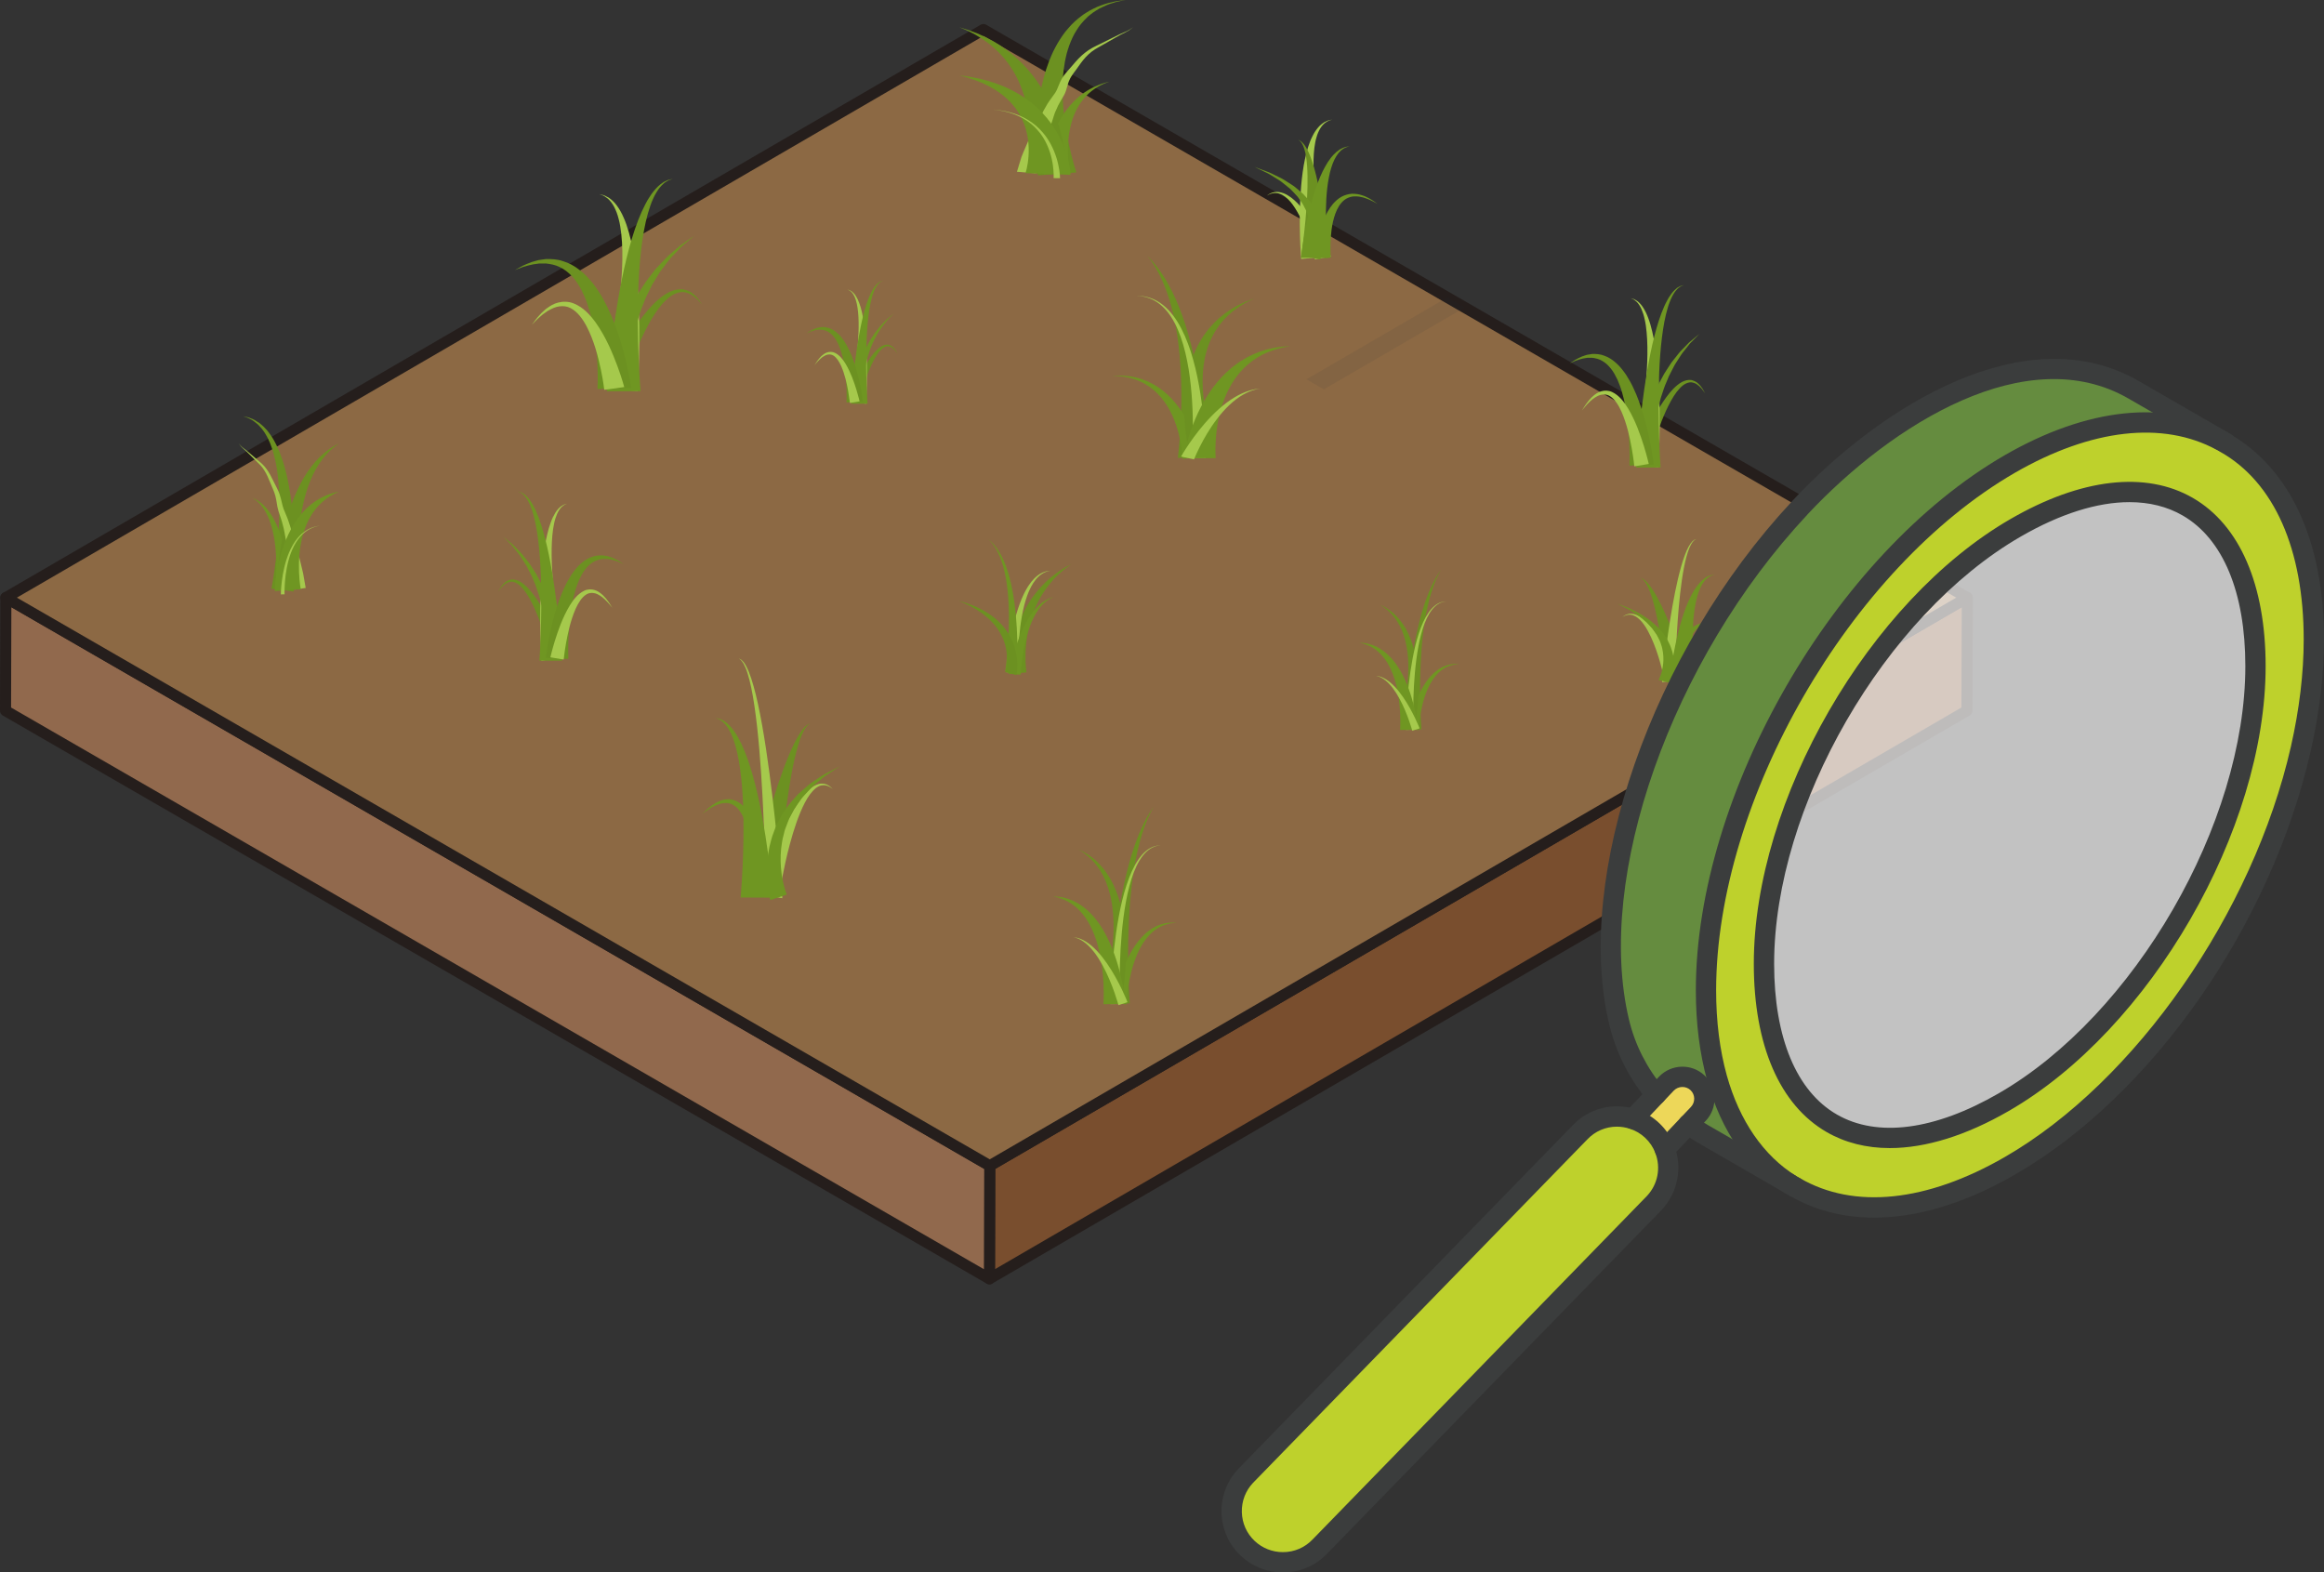 <?xml version="1.0" encoding="UTF-8"?>
<svg id="_レイヤー_2" data-name="レイヤー 2" xmlns="http://www.w3.org/2000/svg" width="209.86" height="141.99" viewBox="0 0 209.86 141.99">
  <rect x="0" y="0" width="209.86" height="141.99" fill="#333333" stroke="none"/>
  <g id="guide">
    <g>
      <g>
        <polygon points="177.649 53.965 177.62 64.174 89.347 115.473 89.376 105.263 177.649 53.965" style="fill: #794e2e; stroke: #251e1c; stroke-linecap: round; stroke-linejoin: round;"/>
        <polygon points="89.376 105.263 89.347 115.473 .5 64.177 .529 53.967 89.376 105.263" style="fill: #91694d; stroke: #251e1c; stroke-linecap: round; stroke-linejoin: round;"/>
        <polygon points="177.649 53.965 89.376 105.263 .529 53.967 88.803 2.668 177.649 53.965" style="fill: #8c6944; stroke: #251e1c; stroke-linecap: round; stroke-linejoin: round;"/>
        <g>
          <polygon points="172.554 51.023 170.982 50.116 158.382 57.438 159.954 58.346 172.554 51.023" style="fill: #212a3d; opacity: .08;"/>
          <polygon points="132.269 27.764 130.697 26.857 117.972 34.251 119.544 35.159 132.269 27.764" style="fill: #212a3d; opacity: .08;"/>
        </g>
        <g>
          <path d="M118.739,23.423s-.029-.114-.077-.314c-.052-.201-.131-.489-.234-.833-.208-.689-.518-1.605-.938-2.49-.212-.442-.451-.876-.726-1.262-.272-.386-.596-.719-.959-.923-.183-.094-.378-.164-.562-.167-.093-.011-.178-.001-.259.012-.083.006-.15.031-.214.052-.132.034-.215.09-.279.12-.062.032-.096.049-.096.049,0,0,.029-.02.085-.058.058-.037.131-.102.262-.152.061-.029.128-.064.216-.079.085-.023.179-.046.286-.044.213-.018.452.037.683.123.455.186.87.512,1.234.884.367.374.702.797,1.008,1.228.609.864,1.106,1.763,1.455,2.444.35.679.553,1.148.553,1.148l-1.437.261Z" style="fill: #a5c94c;"/>
          <path d="M117.499,23.386s-.014-.208-.041-.574c-.022-.362-.048-.877-.067-1.496-.035-1.237-.037-2.885.105-4.533.072-.824.178-1.647.342-2.414.085-.383.176-.753.289-1.1.114-.348.235-.674.389-.967.14-.295.315-.555.497-.772.182-.219.393-.384.585-.501.205-.105.376-.176.509-.191.126-.026.192-.038.192-.038,0,0-.064.02-.183.057-.124.027-.277.115-.447.23-.16.128-.323.3-.455.522-.132.221-.249.48-.329.774-.092.29-.148.614-.193.955-.046.342-.066.706-.077,1.081-.017.752.031,1.557.114,2.361.164,1.607.472,3.206.734,4.4.132.597.252,1.092.339,1.438.091.341.141.537.141.537l-2.445.233Z" style="fill: #a5c94c;"/>
          <path d="M117.489,23.247s.1-.664.219-1.673c.119-1.009.255-2.357.323-3.705.068-1.348.069-2.699-.089-3.7-.04-.25-.086-.478-.147-.676-.059-.198-.127-.37-.207-.502-.074-.136-.166-.23-.236-.288-.08-.054-.122-.082-.122-.082,0,0,.048.022.14.067.084.049.204.136.311.266.115.126.224.293.331.489.109.195.209.421.307.67.393.995.702,2.354.944,3.713.24,1.36.413,2.725.526,3.751.112,1.025.165,1.716.165,1.716l-2.465-.046Z" style="fill: #6c9121;"/>
          <path d="M117.489,23.275s.021-.173.056-.476c.039-.3.098-.724.182-1.233.167-1.017.43-2.368.818-3.706.195-.669.423-1.332.69-1.946.133-.306.273-.601.429-.873.15-.276.317-.529.491-.755.171-.227.363-.422.548-.583.098-.079.2-.146.288-.21.102-.053.195-.101.28-.145.188-.065.334-.113.445-.118.106-.014.162-.021.162-.021,0,0-.054.014-.155.041-.104.017-.234.082-.392.162-.069.051-.145.106-.227.167-.068.071-.146.142-.219.225-.137.171-.271.372-.382.602-.112.23-.214.486-.295.763-.087.274-.153.569-.212.874-.119.612-.19,1.273-.228,1.934-.076,1.324-.027,2.653.038,3.646.033.497.07.91.099,1.198.032.284.05.446.05.446l-2.466.009Z" style="fill: #6f9622;"/>
          <path d="M118.693,23.266s.016-.134.044-.369c.032-.231.084-.56.164-.952.17-.782.424-1.829.983-2.828.138-.249.308-.493.501-.723.207-.227.431-.444.724-.61.292-.165.638-.268.977-.29.336-0.0.645.042.892.133.259.072.457.186.638.273.167.102.322.18.43.263.22.157.347.248.347.248,0,0-.141-.077-.388-.212-.118-.071-.286-.132-.463-.215-.189-.067-.397-.155-.643-.197-.237-.062-.509-.066-.772-.042-.261.045-.504.147-.711.298-.407.314-.659.779-.834,1.252-.345.957-.413,1.976-.438,2.728-.01.378-.002.693.007.912.013.216.02.339.02.339l-1.48-.008Z" style="fill: #6f9622;"/>
          <path d="M117.802,23.098s.017-.033.049-.096c.028-.053.067-.138.116-.26.052-.117.094-.267.154-.438.039-.173.106-.367.131-.583.046-.216.061-.451.074-.702.008-.25-.01-.515-.042-.788-.053-.271-.088-.556-.202-.833-.053-.138-.083-.286-.156-.422l-.212-.413c-.063-.143-.156-.273-.253-.403-.094-.131-.188-.262-.282-.393-.211-.249-.454-.481-.672-.714-.252-.213-.512-.411-.752-.605-.242-.193-.521-.335-.754-.489-.239-.149-.456-.29-.677-.385-.213-.103-.399-.193-.553-.267-.309-.15-.485-.235-.485-.235,0,0,.188.071.516.194.165.061.365.137.594.223.238.077.477.201.741.332.259.137.569.26.846.437.275.178.576.362.873.564.264.224.557.448.822.696.121.131.242.263.364.395.126.132.248.266.34.413l.299.433c.102.144.16.3.242.448.169.298.259.607.361.905.082.299.146.595.179.874.029.282.05.549.037.795.005.248-.034.473-.05.675-.037.2-.061.375-.101.52-.035.143-.07.262-.1.348-.026.076-.04.116-.04.116l-1.404-.344Z" style="fill: #6f9622;"/>
        </g>
        <g>
          <path d="M153.968,35.508s-.08-.151-.23-.411c-.095-.116-.184-.285-.351-.426-.145-.161-.372-.287-.647-.354-.285-.044-.596.035-.877.185-.28.153-.525.371-.764.607-.463.482-.864,1.064-1.231,1.657-.728,1.195-1.309,2.459-1.722,3.415-.206.479-.368.883-.48,1.166-.11.288-.173.455-.173.455l1.265.378s.041-.161.11-.443c.073-.285.183-.691.325-1.177.285-.97.7-2.26,1.256-3.483.28-.608.593-1.202.964-1.695.189-.239.388-.462.609-.621.221-.153.46-.245.691-.241.225.03.442.108.593.243.171.112.273.26.381.363.179.239.277.38.277.38Z" style="fill: #6c9121;"/>
          <path d="M149.759,42.218s.013-.253.036-.696c.02-.44.043-1.067.059-1.817.032-1.502.034-3.505-.093-5.507-.064-1.001-.159-2.001-.306-2.933-.075-.465-.157-.913-.258-1.336-.101-.422-.21-.818-.346-1.174-.126-.358-.282-.674-.445-.938-.162-.266-.349-.467-.522-.608-.183-.126-.335-.214-.454-.232-.112-.029-.172-.046-.172-.046,0,0,.057.024.164.069.11.032.247.139.399.279.143.156.289.365.406.634.117.269.222.583.294.94.082.352.132.745.172,1.16.04.415.059.857.068,1.313.016.914-.028,1.892-.101,2.867-.148,1.951-.422,3.895-.655,5.345-.118.725-.225,1.326-.303,1.746-.08.415-.126.652-.126.652l2.184.283Z" style="fill: #a5c94c;"/>
          <path d="M149.951,42.213s-.016-.265-.044-.729c-.025-.468-.058-1.137-.084-1.942-.053-1.609-.086-3.761.005-5.905.045-1.072.12-2.142.244-3.138.122-.996.291-1.918.52-2.682.055-.192.114-.374.183-.542.06-.173.132-.327.205-.47.141-.291.305-.521.466-.687.071-.095.167-.139.236-.197.07-.061.141-.089.201-.109.119-.045.181-.07.181-.07,0,0-.066.016-.189.047-.064.013-.141.032-.22.085-.078.05-.187.086-.271.174-.19.151-.394.371-.578.653-.095.14-.193.292-.276.461-.093.165-.179.344-.261.534-.336.757-.628,1.677-.882,2.674-.254.997-.468,2.072-.653,3.151-.368,2.157-.614,4.33-.767,5.964-.077.816-.131,1.499-.166,1.977-.032.483-.051.759-.051.759l2.201-.008Z" style="fill: #6f9622;"/>
          <path d="M149.327,42.047s-.005-.05-.012-.143c-.007-.086-.016-.217-.023-.393-.016-.347-.02-.851.007-1.456.026-.605.094-1.312.212-2.064.058-.376.143-.76.224-1.153.108-.383.187-.787.323-1.17.129-.385.247-.778.414-1.143.077-.186.154-.37.231-.552.083-.179.178-.349.264-.52.089-.171.175-.339.261-.504.099-.156.196-.308.291-.457.189-.298.365-.585.567-.819.193-.242.37-.465.527-.662.177-.18.332-.336.458-.465.256-.259.402-.408.402-.408,0,0-.16.133-.44.367-.141.116-.312.259-.508.422-.178.183-.378.389-.598.614-.23.218-.436.49-.66.775-.112.142-.227.289-.345.439-.104.16-.21.323-.318.488-.106.167-.221.334-.326.509-.097.179-.195.362-.294.545-.21.363-.373.754-.547,1.143-.182.386-.305.792-.458,1.184-.124.399-.253.792-.352,1.179-.202.774-.347,1.508-.439,2.144-.093.637-.141,1.172-.162,1.552-.012.187-.017.343-.019.452-.001.102-.003.156-.003.156l1.32-.059Z" style="fill: #6f9622;"/>
          <path d="M149.334,41.959s-.007-.058-.02-.168c-.015-.105-.036-.26-.064-.457-.058-.39-.149-.942-.283-1.599-.273-1.309-.694-3.056-1.47-4.703-.189-.411-.419-.811-.661-1.191-.263-.373-.529-.735-.865-1.03-.324-.298-.688-.548-1.079-.683-.38-.159-.776-.174-1.119-.165-.171.023-.333.054-.484.08-.145.048-.283.095-.413.138-.251.1-.456.217-.625.305-.317.209-.499.329-.499.329,0,0,.196-.089.541-.245.178-.059.392-.139.643-.194.125-.021.259-.043.4-.067.14-.001.287-.002.441-.003.3.043.619.105.906.285.294.157.554.407.784.697.236.283.416.637.591.992.158.369.305.75.416,1.149.461,1.589.596,3.283.654,4.537.027.63.029,1.154.025,1.518-.009.357-.014.56-.014.56l2.199-.085Z" style="fill: #6c9121;"/>
          <path d="M148.887,41.895s-.041-.165-.112-.455c-.074-.286-.183-.69-.332-1.17-.303-.956-.732-2.233-1.436-3.408-.356-.576-.792-1.162-1.435-1.464-.319-.152-.692-.155-.987-.063-.305.084-.532.263-.725.426-.103.075-.176.173-.257.255-.079.083-.152.162-.21.246-.119.163-.232.297-.303.422-.152.244-.239.383-.239.383,0,0,.103-.126.285-.348.085-.114.213-.233.348-.375.066-.074.146-.141.231-.21.086-.067.166-.152.27-.208.196-.127.421-.259.67-.291.245-.04.502-.006.727.137.454.285.785.835,1.04,1.4.506,1.15.766,2.421.936,3.362.083.473.138.87.174,1.146.031.273.048.43.048.43l1.304-.214Z" style="fill: #a5c94c;"/>
        </g>
        <g>
          <path d="M91.104,60.857s-0-.054-.001-.154c0-.096.003-.231.013-.401.018-.34.058-.818.151-1.381.09-.564.237-1.213.451-1.889.107-.338.232-.682.377-1.024.143-.343.306-.683.485-1.013.086-.167.188-.326.28-.487.099-.159.202-.314.304-.467.212-.301.432-.588.662-.851.228-.263.465-.502.695-.72.119-.105.234-.208.346-.307.116-.092.229-.181.337-.267.106-.088.218-.157.32-.231.104-.07.196-.144.294-.199.191-.115.351-.222.492-.295.28-.15.44-.234.44-.234,0,0-.146.106-.402.291-.128.092-.272.219-.442.356-.087.067-.167.152-.259.233-.088.086-.187.166-.278.266-.093.096-.189.197-.289.301-.093.109-.189.223-.289.338-.191.238-.383.495-.563.772-.181.276-.349.572-.507.878-.075.156-.15.312-.221.47-.064.162-.138.32-.195.484-.123.326-.228.658-.316.988-.088.33-.159.658-.213.978-.11.64-.16,1.242-.17,1.757-.014.515.01.942.035,1.233.013.146.026.259.035.332.005.039.009.062.012.076.003.019.004.029.004.029l-1.586.138Z" style="fill: #6c9121;"/>
          <path d="M90.889,60.71s.003-.042.009-.123c.006-.078.016-.193.027-.339.026-.29.067-.703.131-1.195.064-.493.149-1.066.266-1.675.059-.305.123-.619.198-.936.073-.318.156-.639.249-.958.09-.318.195-.634.306-.942.06-.153.119-.304.177-.453.067-.147.125-.294.195-.434.071-.139.135-.279.213-.408.073-.132.147-.259.23-.377.155-.241.33-.452.505-.631.083-.093.184-.164.267-.241.088-.073.184-.127.266-.184.178-.099.338-.174.479-.207.136-.05.251-.053.327-.064.076-.01.117-.014.117-.014,0,0-.04.009-.115.026-.074.019-.185.034-.314.096-.134.046-.281.135-.44.245-.074.064-.158.123-.235.201-.072.082-.159.156-.229.253-.147.188-.292.402-.416.647-.066.119-.125.247-.182.38-.062.13-.109.27-.163.41-.103.282-.19.58-.27.884-.076.306-.146.619-.202.935-.058.316-.106.633-.146.948-.041.314-.072.624-.099.924-.053.6-.079,1.163-.092,1.646-.013.482-.012.884-.008,1.163.003.139.005.249.007.323.003.073.004.112.004.112l-1.062-.012Z" style="fill: #a5c94c;"/>
          <path d="M91.113,60.819s.006-.034.017-.097c.012-.061.029-.151.052-.265.046-.226.117-.546.216-.925.197-.758.507-1.759.951-2.707.109-.237.231-.47.356-.695.128-.224.261-.44.404-.64.142-.201.287-.389.441-.554.074-.084.15-.163.228-.235.038-.036.076-.072.112-.107.039-.032.078-.064.116-.095.038-.031.075-.061.111-.091.038-.027.076-.053.113-.078.073-.05.142-.099.213-.135.07-.037.132-.077.195-.104.063-.027.12-.051.173-.074.102-.047.191-.061.247-.082.058-.017.088-.026.088-.026,0,0-.029.013-.084.037-.053.028-.138.053-.232.112-.048.028-.1.059-.158.093-.056.035-.112.081-.174.125-.063.043-.123.099-.186.156-.032.029-.064.057-.098.088-.031.033-.062.066-.094.1-.032.034-.065.069-.098.104-.031.038-.062.076-.093.116-.065.077-.127.16-.186.249-.124.175-.238.37-.347.576-.109.206-.208.426-.301.653-.09.228-.176.462-.25.701-.303.951-.473,1.941-.566,2.683-.047.371-.074.682-.09.897-.007.107-.012.191-.016.248-.002.055-.003.084-.003.084l-1.056-.112Z" style="fill: #6f9622;"/>
          <path d="M90.774,60.608s.007-.046.019-.134c.011-.089.028-.22.049-.386.041-.334.094-.814.142-1.391.094-1.155.172-2.705.09-4.25-.02-.386-.048-.772-.09-1.15-.039-.378-.094-.748-.157-1.105-.032-.179-.071-.352-.105-.523-.042-.169-.084-.334-.124-.495-.049-.158-.092-.314-.143-.462-.054-.145-.101-.29-.158-.423-.059-.132-.11-.262-.17-.379-.062-.117-.121-.228-.176-.331-.064-.099-.124-.192-.179-.279-.055-.086-.119-.155-.17-.223-.1-.138-.202-.226-.265-.292-.065-.065-.099-.1-.099-.1,0,0,.037.031.107.091.068.061.179.141.291.271.057.064.128.129.191.212.064.082.132.172.205.267.066.101.135.208.208.322.071.115.134.243.206.373.07.131.129.273.199.418.065.147.122.301.186.46.055.161.112.326.17.495.05.171.105.346.153.525.094.358.183.732.255,1.115.076.382.139.773.192,1.164.218,1.568.272,3.15.276,4.336.002.593-.011,1.088-.024,1.435-.007.175-.013.311-.018.405-.005.095-.008.146-.008.146l-1.056-.111Z" style="fill: #6f9622;"/>
          <path d="M90.764,60.689s.002-.006.007-.019c.003-.007.008-.024.016-.051.014-.052.036-.132.057-.239.044-.212.088-.529.088-.913 0-.384-.049-.835-.184-1.302-.072-.232-.154-.472-.27-.702-.108-.234-.247-.46-.396-.68-.155-.216-.321-.426-.506-.617-.092-.096-.183-.192-.282-.278-.096-.089-.191-.177-.293-.255-.196-.165-.401-.306-.596-.441-.201-.124-.389-.248-.574-.344-.092-.05-.179-.098-.262-.143-.086-.041-.167-.08-.243-.117-.152-.075-.287-.138-.4-.182-.225-.095-.354-.15-.354-.15,0,0,.135.039.37.106.119.032.26.077.422.135.081.028.167.057.258.089.089.035.183.074.282.112.199.075.404.177.625.281.215.114.445.234.669.381.115.069.226.15.339.231.116.078.224.168.334.259.221.18.429.386.628.602.192.221.375.454.529.704.161.244.289.505.402.762.22.519.342,1.038.396,1.49.054.453.047.836.025,1.108-.01.135-.026.244-.037.32-.006.037-.011.069-.017.094-.004.02-.006.03-.006.03l-1.026-.272Z" style="fill: #6c9121;"/>
        </g>
        <g>
          <path d="M100.298,90.658s.009-.293.023-.804c.019-.507.054-1.229.115-2.092.118-1.727.351-4.024.748-6.296.102-.567.21-1.134.332-1.688.121-.554.249-1.098.391-1.62.138-.522.288-1.023.445-1.493.155-.471.316-.91.482-1.309.079-.201.16-.391.245-.569.083-.179.157-.349.24-.504.08-.155.155-.301.226-.434.076-.131.146-.251.21-.359.121-.219.244-.375.315-.488.075-.111.115-.17.115-.17,0,0-.034.064-.098.181-.06.12-.167.284-.267.513-.053.113-.111.237-.174.374-.056.139-.117.289-.182.45-.067.159-.125.335-.188.517-.067.182-.129.376-.188.58-.126.406-.243.852-.351,1.326-.055.237-.11.481-.156.732-.052.25-.099.507-.141.769-.091.522-.165,1.067-.233,1.62-.067.553-.12,1.117-.168,1.68-.179,2.258-.194,4.526-.151,6.221.021.848.052,1.553.081,2.044.032.487.051.765.051.765l-1.72.054Z" style="fill: #6c9121;"/>
          <path d="M100.582,90.59s.006-.042.019-.119c.013-.074.033-.183.058-.321.054-.274.137-.66.261-1.118.123-.457.286-.985.497-1.538.109-.275.225-.558.359-.839.13-.282.281-.561.442-.835.162-.273.338-.537.531-.783.194-.246.397-.478.619-.679.216-.205.45-.375.679-.523.118-.068.235-.131.347-.19.118-.049.232-.097.341-.142.113-.033.221-.066.324-.096.104-.026.205-.038.298-.057.186-.037.353-.03.486-.044.269.012.423.018.423.018,0,0-.153.012-.419.032-.131.03-.292.041-.468.098-.087.028-.183.051-.279.088-.094.04-.192.083-.296.126-.097.055-.198.112-.303.171-.098.069-.201.138-.302.215-.196.163-.393.344-.57.557-.182.208-.345.445-.496.692-.152.248-.286.512-.407.782-.118.272-.228.547-.319.826-.095.277-.172.554-.244.824-.137.541-.232,1.054-.297,1.496-.065.442-.1.812-.12,1.069-.008.128-.015.228-.019.295-.003.066-.004.1-.004.1l-1.142-.105Z" style="fill: #6f9622;"/>
          <path d="M97.409,76.706s.2.098.545.279c.161.109.378.221.592.394.107.086.226.173.344.274.112.107.231.22.354.336.117.124.231.261.354.399.117.142.225.301.344.459.109.163.213.336.323.513.094.183.199.369.291.564.179.391.349.805.48,1.238.142.431.245.878.338,1.329.355,1.807.351,3.656.256,5.026-.046.687-.113,1.259-.17,1.66-.031.203-.055.362-.072.471-.021.116-.032.177-.032.177l-1.668-.423s.014-.047.042-.134c.027-.096.066-.235.115-.413.097-.36.224-.884.344-1.52.245-1.27.458-3.003.332-4.727-.036-.429-.081-.859-.165-1.275-.072-.418-.183-.82-.306-1.206-.063-.192-.14-.375-.207-.558-.083-.175-.16-.35-.243-.516-.093-.16-.177-.322-.271-.47-.1-.143-.192-.287-.289-.418-.104-.126-.204-.247-.299-.362-.1-.11-.204-.207-.298-.303-.186-.193-.38-.323-.526-.452-.321-.221-.508-.342-.508-.342Z" style="fill: #6c9121;"/>
          <path d="M100.27,90.671s.007-.25.018-.687c.015-.436.042-1.057.092-1.8.099-1.486.283-3.466.647-5.422.183-.977.41-1.948.7-2.836.29-.887.641-1.695,1.069-2.314.213-.309.445-.569.679-.763.234-.196.472-.324.677-.397.205-.077.376-.097.491-.109.116-.004.178-.007.178-.007,0,0-.062.006-.177.017-.114.017-.282.048-.478.134-.197.082-.422.219-.638.422-.218.202-.428.465-.618.777-.383.624-.684,1.433-.922,2.318-.236.887-.408,1.855-.535,2.826-.253,1.946-.329,3.913-.347,5.383-.008.737-.002,1.35.007,1.778.013.427.019.67.019.67l-.86.012Z" style="fill: #a5c94c;"/>
          <path d="M99.638,90.68s.003-.042.008-.119c.003-.084.009-.205.015-.361.009-.316.013-.772-.012-1.322-.046-1.096-.205-2.57-.652-3.962-.115-.345-.242-.687-.394-1.01-.075-.163-.152-.323-.24-.474-.081-.157-.176-.301-.268-.444-.186-.286-.397-.539-.609-.77-.115-.107-.226-.212-.334-.313-.118-.091-.231-.178-.341-.263-.118-.072-.231-.143-.338-.21-.11-.062-.221-.109-.324-.16-.204-.104-.4-.15-.554-.212-.32-.08-.509-.122-.509-.122,0,0,.189.01.526.038.164.035.373.051.599.122.113.035.238.064.364.11.124.051.256.105.392.162.131.071.268.143.409.219.134.089.273.182.416.277.27.209.548.448.801.725.126.139.256.281.372.435.124.15.237.309.347.472.224.326.424.673.61,1.027.733,1.425,1.162,2.969,1.407,4.133.124.584.202,1.078.25,1.427.022.177.039.317.051.411.01.101.015.155.015.155l-2.007.028Z" style="fill: #6f9622;"/>
          <path d="M96.93,84.627s.03.004.087.012c.057.01.14.011.243.043.106.022.231.064.37.121.138.059.291.135.448.235.158.099.321.219.484.355.163.138.326.294.487.461.32.338.627.73.91,1.137.566.814,1.029,1.692,1.352,2.361.161.335.286.619.372.82.084.205.132.323.132.323l-.818.267s-.032-.112-.088-.309c-.06-.199-.15-.484-.269-.822-.238-.677-.591-1.573-1.048-2.415-.227-.421-.48-.829-.75-1.186-.137-.178-.275-.344-.416-.493-.142-.147-.284-.28-.426-.391-.14-.112-.279-.201-.406-.274-.129-.07-.245-.123-.344-.157-.097-.042-.182-.053-.237-.07-.055-.013-.085-.021-.085-.021Z" style="fill: #a5c94c;"/>
        </g>
        <g>
          <path d="M126.962,65.899s.007-.237.019-.651c.015-.41.044-.995.093-1.693.096-1.398.284-3.257.605-5.096.083-.459.17-.918.269-1.366.098-.448.202-.888.317-1.31.111-.423.234-.829.36-1.208.125-.381.256-.736.39-1.059.064-.163.13-.316.198-.46.067-.144.127-.283.195-.408.064-.125.125-.243.183-.351.062-.106.119-.203.17-.291.098-.177.198-.304.255-.395.061-.09.093-.138.093-.138,0,0-.028.051-.079.147-.048.097-.135.23-.216.415-.043.092-.09.192-.141.303-.045.112-.095.234-.147.364-.054.128-.101.271-.152.419-.054.147-.105.304-.152.47-.102.329-.197.689-.284,1.073-.044.191-.089.39-.126.593-.042.202-.08.41-.114.622-.074.423-.134.863-.189,1.311-.054.447-.097.904-.136,1.36-.144,1.828-.157,3.663-.122,5.036.016.686.042,1.256.065,1.654.026.394.041.619.041.619l-1.392.044Z" style="fill: #6c9121;"/>
          <path d="M127.192,65.844s.005-.033.015-.096c.01-.06.027-.147.047-.259.044-.221.111-.535.211-.904.099-.37.231-.797.402-1.245.088-.223.183-.452.291-.679.105-.228.227-.454.358-.676.131-.221.274-.435.43-.634.157-.199.321-.387.501-.55.175-.166.365-.304.55-.423.095-.055.19-.106.281-.154.096-.04.187-.078.276-.115.091-.027.179-.053.262-.078.084-.021.166-.031.241-.046.15-.03.286-.024.394-.035.218.009.342.014.342.014,0,0-.123.01-.339.026-.106.024-.237.033-.379.08-.07.022-.147.042-.225.071-.076.032-.156.067-.24.102-.079.045-.16.091-.246.138-.079.056-.162.112-.244.174-.159.131-.318.279-.461.451-.147.168-.279.36-.401.56-.123.201-.232.414-.33.633-.096.22-.185.442-.258.668-.077.224-.139.449-.197.667-.111.437-.188.853-.24,1.211-.053.357-.081.657-.097.865-.007.103-.012.184-.016.239-.002.053-.003.081-.003.081l-.924-.085Z" style="fill: #6f9622;"/>
          <path d="M124.624,54.607s.162.079.441.226c.13.088.306.179.479.319.087.069.183.14.279.222.09.087.186.178.286.272.094.101.187.212.287.323.095.115.182.243.278.371.088.132.172.272.262.415.076.148.161.298.235.457.145.316.283.651.389,1.002.115.349.199.711.274,1.076.287,1.463.284,2.959.208,4.068-.037.556-.092,1.019-.138,1.344-.026.164-.045.293-.059.381-.016.093-.026.143-.026.143l-1.35-.343s.011-.038.034-.109c.022-.077.053-.19.093-.334.078-.292.181-.715.279-1.23.198-1.028.371-2.431.269-3.825-.029-.347-.066-.695-.134-1.032-.058-.339-.148-.664-.247-.976-.051-.155-.113-.304-.168-.452-.067-.142-.129-.283-.197-.418-.075-.129-.143-.261-.219-.38-.081-.116-.156-.232-.234-.339-.084-.102-.165-.2-.242-.293-.081-.09-.165-.167-.241-.245-.151-.156-.308-.262-.426-.366-.26-.179-.411-.277-.411-.277Z" style="fill: #6c9121;"/>
          <path d="M126.939,65.909s.005-.202.015-.556c.012-.352.034-.855.074-1.457.08-1.202.229-2.806.524-4.389.148-.791.332-1.576.566-2.295.235-.718.519-1.372.865-1.873.173-.25.36-.461.55-.618.189-.158.382-.262.548-.321.166-.062.305-.079.397-.088.094-.003.144-.006.144-.006,0,0-.05.005-.143.014-.092.014-.228.038-.387.108-.16.067-.341.177-.516.341-.176.164-.346.377-.501.629-.31.505-.554,1.16-.746,1.876-.191.718-.33,1.501-.433,2.287-.205,1.575-.266,3.167-.281,4.356-.007.597-.002,1.092.005,1.439.01.346.016.543.016.543l-.696.009Z" style="fill: #a5c94c;"/>
          <path d="M126.428,65.917s.003-.034.006-.096c.003-.068.007-.167.012-.292.007-.256.01-.625-.01-1.07-.037-.887-.166-2.08-.528-3.206-.093-.279-.195-.557-.319-.818-.061-.132-.123-.262-.194-.384-.065-.128-.142-.243-.217-.359-.15-.231-.321-.436-.493-.623-.093-.087-.183-.172-.27-.253-.096-.074-.187-.144-.276-.213-.095-.058-.186-.115-.273-.17-.089-.051-.179-.088-.263-.13-.165-.084-.323-.121-.448-.172-.259-.065-.411-.099-.411-.099,0,0,.153.008.426.031.132.029.301.042.484.099.092.028.192.052.294.089.101.042.208.085.318.131.106.057.217.116.331.178.109.072.221.147.336.224.219.169.443.362.648.587.102.112.208.227.301.352.1.121.192.25.281.382.182.263.343.545.494.831.593,1.153.94,2.403,1.139,3.345.1.473.164.872.202,1.155.018.144.032.256.041.333.008.082.012.125.012.125l-1.624.022Z" style="fill: #6f9622;"/>
          <path d="M124.236,61.018s.024.003.07.01c.046.008.114.009.197.035.086.018.186.051.3.098.111.048.235.11.363.19.128.08.26.177.392.288.132.111.264.237.394.373.259.274.507.591.736.92.458.659.833,1.37,1.094,1.911.13.271.232.501.301.664.068.166.107.261.107.261l-.662.216s-.026-.091-.071-.25c-.049-.161-.121-.392-.218-.666-.193-.548-.478-1.273-.848-1.954-.184-.341-.388-.671-.607-.96-.111-.144-.223-.279-.337-.399-.115-.119-.23-.227-.344-.316-.113-.091-.226-.163-.328-.221-.104-.057-.198-.1-.279-.127-.079-.034-.147-.043-.192-.057-.045-.011-.069-.017-.069-.017Z" style="fill: #a5c94c;"/>
        </g>
        <g>
          <path d="M24.514,53.154s.045-.256.124-.703c.075-.454.175-1.107.271-1.895.194-1.575.377-3.694.307-5.807-.014-.529-.053-1.054-.104-1.571-.028-.258-.064-.512-.097-.764-.045-.249-.08-.499-.134-.738-.105-.48-.221-.944-.38-1.362-.146-.426-.337-.806-.538-1.142-.094-.174-.221-.312-.322-.46-.109-.141-.236-.254-.344-.373-.239-.209-.464-.381-.675-.481-.199-.125-.38-.167-.497-.212-.119-.041-.183-.064-.183-.064,0,0,.066.015.189.042.122.031.311.052.528.155.228.077.48.225.758.416.126.11.275.215.407.35.124.141.277.276.397.445.254.328.504.709.71,1.137.221.423.399.893.567,1.382.086.245.151.498.23.754.065.256.134.516.194.781.116.529.22,1.07.3,1.612.328,2.172.396,4.366.388,6.007-.004.822-.027,1.507-.05,1.989-.013.242-.023.432-.03.562-.009.132-.014.204-.014.204l-2.002-.263Z" style="fill: #6c9121;"/>
          <path d="M24.847,53.265s.013-.135.037-.372c.021-.241.046-.59.059-1.01.029-.839.015-1.968-.153-3.076-.083-.554-.203-1.103-.372-1.599-.085-.248-.176-.485-.283-.7-.05-.109-.104-.213-.162-.309-.054-.101-.112-.193-.173-.278-.057-.089-.117-.17-.179-.243-.061-.075-.117-.147-.179-.206-.117-.127-.233-.223-.33-.301-.094-.082-.183-.125-.238-.166-.057-.036-.086-.056-.086-.056,0,0,.032.015.094.043.059.032.156.062.263.131.11.064.242.144.381.257.074.051.142.117.216.185.077.067.151.141.224.224.077.08.152.168.224.263.076.093.148.193.218.299.145.209.278.443.405.69.254.495.464,1.05.636,1.614.346,1.131.532,2.3.631,3.179.051.44.079.809.094,1.07.007.131.012.235.016.305.002.073.003.112.003.112l-1.344-.059Z" style="fill: #6f9622;"/>
          <path d="M30.603,40.045s-.043.032-.124.092c-.08.061-.203.144-.347.263-.136.129-.317.26-.489.455-.184.181-.368.406-.563.653-.09.129-.184.263-.282.403-.087.144-.178.294-.271.448-.083.159-.169.322-.256.489-.077.173-.16.346-.235.526-.147.363-.286.741-.4,1.135-.12.391-.217.797-.302,1.205-.341,1.631-.415,3.308-.397,4.552.009.623.038,1.14.067,1.497.016.176.029.315.037.41.01.086.016.131.016.131l-2.017.097s.002-.061.006-.176c.006-.106.015-.262.026-.46.027-.392.078-.946.166-1.606.176-1.316.514-3.063,1.127-4.726.153-.415.318-.826.506-1.219.182-.395.388-.773.597-1.13.106-.177.221-.347.328-.514.117-.161.231-.318.343-.471.12-.145.238-.288.352-.425.122-.129.24-.254.353-.373.24-.226.462-.428.677-.585.202-.17.412-.281.565-.389.161-.096.295-.16.382-.209.089-.047.136-.073.136-.073Z" style="fill: #6c9121;"/>
          <path d="M26.607,53.237s-.024-.228-.067-.626c-.021-.2-.046-.442-.075-.72-.039-.271-.097-.565-.153-.893-.029-.164-.058-.335-.089-.511-.045-.178-.092-.361-.141-.549-.105-.372-.187-.807-.276-1.243-.088-.391-.139-.869-.263-1.27-.095-.428-.252-.823-.401-1.285-.144-.489-.158-.938-.274-1.349-.099-.408-.309-.802-.465-1.211-.161-.397-.322-.77-.526-1.094-.054-.079-.107-.157-.159-.234-.059-.072-.117-.142-.174-.212-.118-.128-.256-.254-.376-.374-.245-.242-.47-.464-.669-.662-.189-.199-.376-.357-.525-.488-.074-.069-.139-.131-.196-.185-.05-.06-.089-.115-.122-.157-.066-.086-.1-.131-.1-.131,0,0,.038.043.109.124.036.04.078.091.131.146.06.05.129.106.205.17.161.122.357.266.566.458.211.182.449.387.708.61.132.115.267.22.41.355.066.069.132.14.199.211.061.078.123.156.186.236.24.328.436.708.624,1.095.095.193.188.384.292.581.095.195.208.421.274.643.157.449.212.926.359,1.307.16.4.371.846.502,1.294.169.454.236.861.364,1.301.114.398.208.774.344,1.154.062.189.124.373.182.552.046.186.091.365.133.537.083.344.167.664.227.942.048.275.09.515.125.712.069.395.109.621.109.621l-.999.143Z" style="fill: #a5c94c;"/>
          <path d="M24.811,53.374s.002-.052.006-.149c.006-.089.015-.218.027-.383.028-.324.082-.777.178-1.313.192-1.067.567-2.483,1.266-3.76.172-.319.366-.626.574-.916.212-.286.431-.56.671-.798.115-.123.236-.236.36-.341.118-.11.243-.205.366-.297.119-.095.245-.175.367-.251.118-.08.237-.148.356-.207.228-.131.455-.215.648-.298.2-.069.373-.125.517-.167.291-.067.457-.106.457-.106,0,0-.153.073-.42.2-.129.07-.284.162-.456.267-.165.119-.356.242-.54.408-.096.077-.19.163-.282.259-.094.092-.189.188-.277.296-.091.105-.183.213-.265.333-.088.115-.171.237-.248.366-.161.251-.298.53-.426.815-.123.288-.23.586-.317.891-.354,1.221-.408,2.51-.37,3.457.019.475.059.867.094,1.134.02.13.035.232.046.302.012.061.019.094.019.094l-2.35.162Z" style="fill: #6f9622;"/>
          <path d="M28.873,47.471s-.117.025-.321.07c-.098.036-.222.064-.354.125-.135.055-.279.131-.431.224-.148.098-.301.216-.449.354-.145.143-.288.302-.417.482-.128.18-.252.373-.355.581-.109.205-.2.424-.285.644-.327.889-.468,1.835-.525,2.54-.03.354-.038.649-.041.855-.002.206.002.321.002.321l-.336.006s0-.125.012-.337c.011-.212.034-.514.08-.874.09-.718.275-1.677.651-2.572.097-.221.2-.442.32-.647.116-.209.252-.402.391-.581.141-.178.295-.335.449-.475.159-.135.32-.248.474-.342.159-.087.308-.159.447-.208.135-.056.263-.079.362-.11.206-.036.324-.056.324-.056Z" style="fill: #a5c94c;"/>
        </g>
        <g>
          <path d="M70.282,80.365s.058-.963.183-2.419c.125-1.454.316-3.395.579-5.324.26-1.928.594-3.848,1.006-5.242.102-.348.208-.663.321-.934.109-.272.222-.503.34-.677.11-.179.231-.296.318-.365.096-.061.147-.095.147-.095,0,0-.057.025-.164.07-.099.055-.246.157-.389.321-.151.16-.308.378-.467.636-.161.259-.322.56-.486.896-.655,1.344-1.314,3.217-1.902,5.107-.587,1.89-1.104,3.797-1.475,5.235-.37,1.436-.596,2.409-.596,2.409l2.586.382Z" style="fill: #6c9121;"/>
          <path d="M70.589,79.542s.029-.164.082-.452c.056-.29.138-.705.248-1.201.221-.993.549-2.314.994-3.592.224-.638.478-1.264.769-1.82.289-.556.632-1.037,1.017-1.332.195-.137.4-.236.596-.24.098-.016.188-.001.274.017.087.009.16.045.227.075.14.048.228.131.295.174.067.045.103.071.103.071,0,0-.032-.03-.09-.085-.062-.053-.139-.148-.277-.22-.066-.041-.137-.091-.23-.113-.09-.035-.189-.066-.303-.064-.227-.026-.481.053-.724.177-.482.269-.923.74-1.308,1.277-.389.538-.743,1.148-1.068,1.77-.646,1.246-1.172,2.544-1.543,3.525-.371.981-.586,1.657-.586,1.657l1.523.375Z" style="fill: #a5c94c;"/>
          <path d="M70.646,81.104s-.029-.362-.079-.996c-.051-.629-.128-1.524-.228-2.598-.201-2.146-.495-5.003-.877-7.852-.19-1.422-.402-2.843-.638-4.163-.12-.659-.241-1.295-.371-1.89-.13-.594-.261-1.153-.406-1.651-.137-.502-.288-.943-.435-1.308-.149-.368-.304-.643-.44-.833-.141-.167-.256-.28-.338-.298-.08-.035-.122-.054-.122-.054,0,0,.041.031.119.087.079.039.186.182.309.371.118.212.247.501.365.877.118.375.235.816.336,1.319.108.497.199,1.055.287,1.643.089.592.166,1.22.24,1.871.146,1.303.262,2.701.356,4.099.19,2.796.293,5.588.352,7.672.028,1.042.045,1.912.055,2.514.007.596.011.939.011.939l1.503.252Z" style="fill: #a5c94c;"/>
          <path d="M69.796,81.058s-.024-.278-.066-.766c-.047-.484-.117-1.169-.215-1.988-.2-1.639-.51-3.816-.969-5.971-.231-1.078-.502-2.149-.817-3.137-.158-.494-.323-.969-.508-1.409-.176-.442-.375-.851-.581-1.215-.205-.366-.431-.681-.65-.94-.117-.127-.237-.236-.34-.339-.122-.085-.233-.164-.333-.234-.223-.107-.395-.182-.527-.192-.125-.021-.192-.033-.192-.033,0,0,.064.022.183.065.123.027.278.132.463.262.082.082.172.17.27.268.081.114.173.229.26.363.161.276.32.599.452.971.133.372.253.783.349,1.229.104.442.182.918.253,1.411.139.986.224,2.05.269,3.117.09,2.133.032,4.275-.045,5.875-.038.801-.083,1.466-.117,1.93-.037.457-.059.719-.059.719l2.921.013Z" style="fill: #6f9622;"/>
          <path d="M69.465,80.492s-.017-.194-.047-.533c-.034-.334-.089-.808-.174-1.373-.179-1.129-.449-2.639-1.042-4.079-.146-.36-.326-.711-.531-1.043-.219-.326-.456-.64-.768-.879-.309-.238-.676-.387-1.035-.418-.356-.001-.684.06-.945.191-.274.104-.485.268-.676.394-.177.148-.342.262-.456.38-.234.228-.368.358-.368.358,0,0,.15-.112.41-.304.126-.102.304-.191.491-.311.201-.096.421-.224.682-.284.252-.09.539-.095.817-.061.277.065.535.212.754.429.432.452.699,1.124.884,1.805.365,1.382.438,2.851.464,3.937.01.544.003.999-.007,1.314-.014.311-.022.49-.022.49l1.568-.012Z" style="fill: #6f9622;"/>
          <path d="M71.047,80.777s-.018-.048-.053-.138c-.029-.076-.071-.201-.122-.377-.056-.169-.101-.385-.163-.631-.042-.249-.112-.53-.14-.843-.048-.311-.064-.651-.077-1.012-.009-.361.01-.743.045-1.137.056-.39.093-.801.213-1.201.057-.199.088-.413.166-.61l.226-.596c.066-.205.165-.394.268-.581.1-.189.2-.379.299-.566.223-.36.481-.693.713-1.031.267-.307.542-.593.797-.872.257-.278.553-.483.8-.705.253-.215.482-.418.717-.555.226-.148.423-.278.587-.385.327-.215.514-.337.514-.337,0,0-.199.1-.547.279-.175.09-.387.197-.63.322-.253.113-.505.29-.785.479-.274.197-.603.375-.896.631-.292.257-.611.522-.926.814-.28.324-.591.646-.871,1.005-.129.188-.257.378-.387.57-.133.19-.263.384-.359.596l-.317.624c-.109.208-.17.434-.256.647-.179.429-.274.875-.383,1.305-.087.433-.155.858-.189,1.262-.032.405-.054.791-.04,1.146-.006.359.037.683.054.974.038.289.065.541.108.75.035.207.073.378.106.502.027.11.042.168.042.168l1.488-.497Z" style="fill: #6f9622;"/>
        </g>
        <g>
          <path d="M150.373,61.158s-.045-.575-.144-1.445c-.099-.868-.249-2.027-.455-3.179-.205-1.151-.467-2.298-.792-3.13-.08-.208-.164-.396-.253-.558-.086-.162-.175-.3-.267-.404-.086-.107-.181-.177-.25-.218-.075-.037-.115-.057-.115-.057,0,0,.044.015.128.042.078.033.193.093.306.192.119.096.242.226.368.38.127.154.253.335.383.535.516.803,1.035,1.921,1.496,3.05.462,1.129.869,2.268,1.161,3.126.292.858.469,1.438.469,1.438l-2.036.228Z" style="fill: #6c9121;"/>
          <path d="M150.132,60.667s-.023-.099-.064-.27c-.044-.173-.109-.421-.195-.718-.173-.593-.432-1.382-.783-2.145-.176-.381-.376-.755-.605-1.087-.228-.332-.497-.619-.801-.795-.153-.082-.315-.141-.469-.143-.077-.01-.147-.001-.215.01-.068.005-.125.027-.178.045-.11.029-.18.078-.233.104-.052.027-.081.042-.081.042,0,0,.025-.018.071-.051.049-.031.11-.088.218-.131.052-.024.107-.055.181-.067.071-.021.149-.039.238-.038.179-.016.378.031.57.106.38.16.727.442,1.03.763.306.321.585.686.84,1.057.509.744.923,1.519,1.214,2.105.292.586.461.99.461.99l-1.199.224Z" style="fill: #a5c94c;"/>
          <path d="M150.087,61.599s.022-.216.062-.595c.041-.375.1-.91.179-1.551.159-1.281.39-2.988.69-4.689.15-.849.317-1.698.502-2.486.095-.394.19-.773.292-1.129.102-.355.205-.689.319-.986.107-.3.227-.563.342-.781.118-.22.24-.384.346-.497.112-.1.202-.167.266-.178.063-.021.096-.032.096-.032,0,0-.033.018-.094.052-.062.023-.147.108-.243.221-.093.127-.194.299-.287.524-.093.224-.185.487-.264.788-.084.297-.157.63-.226.982-.07.353-.131.728-.189,1.117-.115.779-.206,1.613-.281,2.448-.149,1.669-.231,3.337-.276,4.581-.022.622-.036,1.142-.044,1.501-.006.356-.009.56-.009.56l-1.183.151Z" style="fill: #a5c94c;"/>
          <path d="M150.756,61.571s.019-.166.052-.457c.036-.289.092-.698.169-1.187.157-.979.402-2.279.763-3.566.183-.644.395-1.283.644-1.873.124-.295.253-.579.4-.842.138-.264.295-.508.457-.726.161-.218.339-.406.511-.561.092-.076.186-.141.268-.202.096-.051.183-.098.262-.14.176-.064.311-.109.415-.115.099-.012.151-.019.151-.019,0,0-.05.013-.144.039-.097.016-.219.079-.365.156-.064.049-.135.102-.212.16-.063.068-.136.137-.205.217-.127.165-.252.358-.356.579-.105.222-.199.468-.274.734-.082.264-.143.548-.199.843-.109.589-.176,1.224-.212,1.861-.071,1.274-.026,2.553.035,3.509.03.478.065.875.092,1.153.029.273.046.429.046.429l-2.299.008Z" style="fill: #6f9622;"/>
          <path d="M151.016,61.234s.014-.116.037-.318c.026-.199.07-.482.137-.82.141-.674.353-1.576.82-2.436.115-.215.257-.424.418-.623.173-.195.359-.382.604-.525.243-.142.532-.231.815-.25.28-0.0.539.036.744.114.216.062.382.16.532.235.139.088.269.157.359.227.184.136.289.214.289.214,0,0-.118-.067-.323-.182-.099-.061-.239-.114-.386-.186-.158-.057-.332-.134-.537-.17-.198-.054-.425-.057-.644-.036-.218.038-.42.126-.593.256-.34.27-.551.671-.697,1.078-.287.825-.344,1.703-.365,2.351-.007.325-.002.597.006.785.011.186.017.293.017.293l-1.234-.007Z" style="fill: #6f9622;"/>
          <path d="M149.771,61.404s.014-.028.041-.082c.022-.045.055-.12.096-.225.045-.101.079-.23.128-.376.033-.149.088-.317.11-.503.038-.186.051-.389.061-.604.007-.215-.008-.443-.035-.679-.044-.233-.074-.478-.167-.718-.045-.119-.07-.247-.131-.364l-.178-.356c-.052-.123-.13-.236-.211-.347-.078-.113-.157-.226-.235-.338-.176-.215-.378-.413-.56-.616-.211-.183-.427-.354-.628-.521-.202-.166-.435-.288-.63-.421-.199-.128-.379-.25-.564-.331-.178-.089-.333-.166-.462-.23-.257-.129-.404-.202-.404-.202,0,0,.157.06.431.166.138.053.304.118.496.192.199.067.397.173.618.286.215.117.474.224.705.376.23.154.481.312.729.486.221.194.465.386.686.6.102.112.202.226.304.34.105.114.207.229.283.356l.25.373c.086.124.133.259.202.387.141.256.215.522.301.779.068.258.122.512.149.754.025.242.042.472.032.684.004.214-.029.408-.043.582-.03.172-.051.323-.084.448-.029.123-.058.226-.084.3-.021.065-.033.1-.033.1l-1.171-.297Z" style="fill: #6f9622;"/>
        </g>
        <g>
          <path d="M44.989,53.438s.074-.14.213-.381c.088-.108.171-.264.325-.394.134-.149.345-.266.6-.328.264-.041.553.033.813.172.259.142.487.344.708.563.429.447.801.986,1.141,1.537.676,1.107,1.213,2.279,1.596,3.165.191.444.341.818.445,1.081.102.268.16.421.16.421l-1.173.351s-.038-.15-.102-.41c-.068-.264-.169-.641-.301-1.092-.265-.899-.649-2.095-1.165-3.229-.259-.563-.55-1.115-.894-1.571-.176-.221-.359-.428-.564-.575-.205-.142-.426-.228-.641-.223-.208.028-.409.1-.55.225-.158.103-.253.241-.353.336-.166.222-.257.352-.257.352Z" style="fill: #6c9121;"/>
          <path d="M48.891,59.658s-.012-.234-.033-.645c-.019-.408-.04-.989-.055-1.685-.03-1.393-.032-3.249.086-5.104.059-.928.147-1.855.283-2.719.07-.432.145-.847.24-1.239.094-.391.194-.759.321-1.089.117-.332.261-.625.412-.87.151-.247.324-.433.484-.564.17-.117.311-.198.421-.215.104-.028.16-.043.16-.043,0,0-.053.022-.152.064-.102.03-.228.128-.369.258-.133.144-.268.338-.377.588-.109.249-.206.54-.273.871-.076.327-.122.691-.16,1.075-.037.385-.055.795-.063,1.217-.015.847.026,1.754.094,2.658.137,1.809.391,3.61.608,4.955.109.672.208,1.23.281,1.618.074.385.117.605.117.605l-2.024.262Z" style="fill: #a5c94c;"/>
          <path d="M48.712,59.652s.015-.246.041-.676c.023-.433.053-1.054.078-1.8.049-1.492.079-3.486-.004-5.474-.042-.993-.112-1.986-.226-2.909-.113-.923-.27-1.778-.482-2.486-.051-.178-.106-.346-.17-.502-.055-.16-.123-.303-.191-.436-.131-.269-.283-.483-.432-.636-.066-.089-.154-.129-.218-.183-.065-.056-.131-.083-.186-.101-.11-.042-.168-.065-.168-.065,0,0,.061.015.176.043.059.012.131.03.204.079.072.046.173.08.251.161.176.14.365.344.536.605.088.13.179.271.256.427.086.153.166.319.242.495.312.702.582,1.555.818,2.479.235.924.434,1.921.605,2.921.341,2.0.569,4.014.711,5.529.071.756.122,1.389.154,1.833.03.447.047.703.047.703l-2.04-.008Z" style="fill: #6f9622;"/>
          <path d="M49.291,59.499s.004-.046.011-.132c.007-.08.015-.201.021-.364.015-.322.019-.789-.007-1.349-.024-.561-.087-1.216-.197-1.913-.054-.349-.133-.705-.207-1.069-.1-.355-.173-.73-.3-1.085-.12-.357-.229-.721-.384-1.06-.072-.172-.143-.343-.214-.512-.077-.166-.165-.323-.245-.482-.082-.158-.163-.314-.242-.467-.092-.144-.182-.286-.27-.424-.176-.276-.338-.542-.526-.759-.179-.224-.343-.431-.489-.614-.164-.167-.307-.312-.425-.432-.237-.24-.372-.378-.372-.378,0,0,.148.123.408.34.13.108.289.24.471.391.165.17.351.361.554.569.213.202.404.454.612.718.103.132.21.268.32.407.096.148.195.299.295.452.098.155.205.309.302.472.09.167.181.336.272.506.195.336.346.699.507,1.059.168.358.282.734.424,1.098.115.37.234.735.327,1.093.188.717.322,1.398.407,1.987.086.59.131,1.087.15,1.439.011.173.016.317.018.419.001.094.003.144.003.144l-1.224-.055Z" style="fill: #6f9622;"/>
          <path d="M49.284,59.418s.007-.054.019-.156c.014-.098.034-.241.059-.423.054-.362.138-.873.263-1.482.253-1.214.643-2.833,1.363-4.36.175-.381.388-.751.613-1.104.244-.346.49-.682.801-.955.301-.276.638-.508 1-.633.352-.147.719-.162,1.038-.154.159.022.308.05.449.074.135.045.263.088.383.128.233.093.423.201.579.282.295.194.463.305.463.305,0,0-.182-.083-.501-.227-.165-.054-.364-.128-.596-.18-.116-.019-.24-.04-.371-.062-.13-.001-.266-.002-.408-.002-.278.04-.574.098-.839.265-.273.145-.514.377-.727.646-.218.263-.386.59-.548.919-.147.342-.283.695-.385,1.065-.427,1.473-.553,3.043-.606,4.206-.025.583-.026,1.07-.023,1.407.009.331.013.519.013.519l-2.039-.079Z" style="fill: #6c9121;"/>
          <path d="M49.7,59.358s.038-.153.103-.422c.068-.265.17-.639.307-1.084.281-.886.678-2.07,1.331-3.16.33-.534.735-1.077,1.33-1.357.296-.141.641-.143.915-.058.283.078.493.244.672.395.096.07.163.161.238.237.073.077.141.15.194.227.111.151.215.276.281.392.141.226.221.355.221.355,0,0-.096-.117-.264-.323-.079-.106-.197-.216-.323-.348-.061-.069-.135-.131-.215-.195-.08-.063-.154-.141-.251-.194-.182-.118-.39-.24-.621-.27-.227-.037-.465-.006-.675.127-.421.264-.727.774-.964,1.298-.469,1.067-.71,2.244-.868,3.117-.077.439-.128.806-.161,1.062-.029.253-.045.398-.045.398l-1.208-.198Z" style="fill: #a5c94c;"/>
        </g>
        <g>
          <path d="M97.194,15.572s-.079-.256-.215-.703c-.13-.454-.303-1.107-.47-1.895-.336-1.575-.653-3.694-.532-5.807.025-.529.092-1.054.181-1.571.048-.258.11-.512.168-.764.079-.249.139-.499.232-.738.182-.48.382-.944.659-1.362.253-.426.584-.806.933-1.142.163-.174.382-.312.558-.46.19-.141.41-.254.596-.373.415-.209.804-.381,1.169-.481.345-.125.658-.167.861-.212.207-.041.318-.064.318-.064,0,0-.114.015-.327.042-.212.031-.54.052-.915.155-.395.077-.832.225-1.314.416-.219.11-.477.215-.706.35-.215.141-.48.276-.688.445-.441.328-.874.709-1.23,1.137-.382.423-.691.893-.983,1.382-.148.245-.262.498-.399.754-.113.256-.232.516-.336.781-.202.529-.381,1.07-.52,1.612-.569,2.172-.686,4.366-.672,6.007.007.822.047,1.507.086,1.989.022.242.04.432.052.562.015.132.024.204.024.204l3.469-.263Z" style="fill: #6c9121;"/>
          <path d="M96.617,15.683s-.023-.135-.064-.372c-.037-.241-.08-.59-.103-1.01-.049-.839-.026-1.968.265-3.076.144-.554.352-1.103.645-1.598.147-.248.305-.485.49-.7.087-.109.18-.213.281-.309.094-.101.194-.193.301-.278.099-.089.202-.17.311-.243.105-.075.203-.147.311-.206.202-.127.404-.223.573-.301.163-.082.318-.125.413-.166.098-.036.15-.056.15-.056,0,0-.055.015-.163.043-.102.032-.27.062-.456.131-.19.064-.42.144-.661.257-.128.051-.247.117-.374.185-.133.067-.262.141-.388.224-.135.08-.264.168-.388.263-.132.093-.256.193-.377.299-.252.209-.481.443-.702.69-.44.495-.804,1.05-1.102,1.614-.599,1.131-.922,2.3-1.094,3.179-.088.44-.137.809-.164,1.07-.012.131-.021.235-.028.305-.004.073-.006.112-.006.112l2.33-.059Z" style="fill: #6f9622;"/>
          <path d="M86.639,2.462s.075.032.215.092c.138.061.352.144.602.263.236.129.549.26.847.455.32.181.638.406.976.653.156.129.32.263.488.403.151.144.308.294.47.448.144.159.292.322.444.489.133.173.277.346.407.526.254.363.496.741.694,1.135.208.391.376.797.524,1.205.592,1.631.72,3.308.688,4.552-.015.623-.066,1.14-.116,1.497-.028.176-.049.315-.064.41-.018.086-.028.131-.028.131l3.496.097s-.003-.061-.01-.176c-.01-.106-.026-.262-.045-.46-.046-.392-.135-.946-.288-1.606-.305-1.316-.892-3.062-1.953-4.726-.266-.415-.552-.826-.877-1.219-.316-.395-.672-.773-1.035-1.13-.184-.177-.383-.347-.568-.514-.202-.161-.401-.318-.595-.471-.208-.145-.413-.288-.61-.425-.211-.129-.416-.254-.612-.373-.416-.226-.801-.428-1.173-.585-.351-.17-.714-.281-.98-.389-.28-.096-.511-.16-.663-.209-.154-.047-.236-.073-.236-.073Z" style="fill: #6c9121;"/>
          <path d="M93.564,15.655s.042-.228.116-.626c.036-.2.08-.442.13-.72.067-.271.169-.565.265-.893.05-.164.101-.335.154-.511.079-.178.16-.361.244-.549.181-.371.324-.807.479-1.243.152-.391.241-.869.457-1.27.165-.428.437-.823.695-1.285.25-.489.273-.938.474-1.349.173-.408.535-.802.807-1.211.279-.397.559-.77.913-1.094.093-.079.185-.157.276-.234.102-.072.202-.142.301-.212.205-.128.445-.254.653-.374.424-.242.814-.464,1.159-.662.328-.199.652-.357.911-.488.128-.069.241-.131.34-.185.087-.06.154-.115.211-.157.114-.086.174-.131.174-.131,0,0-.065.043-.189.124-.062.04-.135.091-.227.146-.104.05-.224.106-.356.17-.279.122-.619.266-.982.458-.366.182-.779.387-1.228.61-.229.115-.463.22-.711.355-.114.069-.229.14-.346.212-.106.078-.213.156-.322.236-.417.328-.756.708-1.083,1.095-.164.193-.325.384-.507.581-.165.195-.362.421-.475.643-.272.449-.368.926-.623,1.307-.278.4-.642.846-.869,1.294-.293.454-.41.861-.631,1.301-.197.398-.362.774-.596,1.154-.108.189-.215.373-.316.552-.08.186-.157.365-.231.537-.143.344-.29.664-.393.942-.084.275-.157.515-.218.712-.12.395-.189.621-.189.621l1.732.143Z" style="fill: #a5c94c;"/>
          <path d="M96.678,15.792s-.004-.052-.01-.149c-.01-.089-.026-.218-.046-.383-.049-.324-.143-.777-.308-1.313-.333-1.067-.983-2.483-2.194-3.76-.298-.319-.634-.626-.995-.916-.367-.286-.747-.56-1.163-.798-.199-.123-.408-.236-.624-.341-.204-.11-.422-.205-.635-.297-.207-.095-.425-.175-.636-.251-.205-.08-.411-.148-.618-.207-.396-.131-.788-.215-1.123-.298-.347-.069-.647-.125-.897-.167-.504-.067-.792-.106-.792-.106,0,0,.265.073.728.2.224.071.492.162.791.267.286.119.618.242.935.408.167.077.33.164.488.26.163.092.328.188.481.296.157.105.317.213.459.333.152.115.296.237.43.366.279.251.516.53.738.815.213.288.399.586.549.891.614,1.221.708,2.51.641,3.457-.034.475-.102.867-.163,1.134-.035.13-.061.232-.08.302-.02.061-.032.094-.032.094l4.074.162Z" style="fill: #6f9622;"/>
          <path d="M89.638,9.889s.202.025.557.07c.17.036.385.064.613.125.234.054.484.131.746.224.257.098.521.216.779.354.251.143.5.302.724.482.223.18.437.373.615.581.19.205.346.424.494.644.568.889.811,1.835.91,2.54.052.354.067.649.07.855.003.206-.004.321-.004.321l.582.006s0-.125-.021-.337c-.019-.212-.059-.514-.138-.874-.156-.718-.477-1.677-1.129-2.572-.169-.221-.346-.442-.555-.647-.2-.209-.436-.402-.678-.581-.243-.178-.512-.335-.779-.475-.275-.135-.554-.248-.823-.342-.276-.087-.535-.159-.775-.208-.235-.056-.455-.079-.628-.11-.357-.036-.561-.056-.561-.056Z" style="fill: #a5c94c;"/>
        </g>
        <g>
          <path d="M81.048,31.931s-.054-.102-.155-.278c-.064-.078-.124-.192-.237-.287-.098-.109-.251-.193-.436-.239-.192-.029-.403.024-.591.125-.189.103-.355.25-.516.41-.312.325-.583.717-.83,1.118-.492.806-.883,1.658-1.162,2.303-.139.324-.248.596-.324.787-.074.195-.116.307-.116.307l.853.255s.028-.109.074-.298c.049-.192.123-.467.219-.795.193-.654.472-1.525.848-2.349.189-.41.4-.811.65-1.143.128-.161.261-.311.41-.419.15-.103.311-.165.467-.162.151.02.298.073.4.164.115.075.185.176.257.245.121.161.187.256.187.256Z" style="fill: #6c9121;"/>
          <path d="M78.208,36.457s.009-.171.024-.47c.014-.297.029-.719.04-1.226.022-1.013.023-2.364-.063-3.714-.043-.675-.107-1.349-.206-1.978-.051-.314-.106-.617-.174-.901-.068-.285-.141-.552-.234-.792-.085-.241-.19-.455-.3-.633-.109-.179-.236-.315-.352-.41-.123-.085-.226-.144-.306-.156-.076-.02-.116-.031-.116-.031,0,0,.038.016.111.047.074.022.167.093.269.188.096.105.195.246.274.428.079.181.15.393.198.634.055.238.089.503.116.783.027.28.04.578.046.886.011.616-.019,1.276-.068,1.934-.1,1.317-.285,2.627-.442,3.605-.08.489-.152.894-.205,1.177-.054.28-.085.44-.085.44l1.473.191Z" style="fill: #a5c94c;"/>
          <path d="M78.339,36.453s-.011-.179-.03-.492c-.017-.315-.038-.767-.057-1.31-.036-1.086-.058-2.537.003-3.983.031-.723.081-1.445.164-2.117.082-.672.196-1.294.35-1.809.037-.13.077-.252.124-.365.04-.116.089-.22.139-.317.095-.196.206-.351.314-.463.048-.065.112-.094.159-.133.047-.041.095-.06.135-.074.08-.03.122-.047.122-.047,0,0-.045.011-.128.032-.043.009-.096.022-.148.057-.052.033-.126.058-.183.117-.128.102-.266.25-.39.44-.064.094-.13.197-.186.311-.063.112-.121.232-.176.36-.227.51-.423,1.131-.595,1.803-.171.672-.315,1.397-.44,2.125-.248,1.455-.414,2.921-.517,4.023-.052.551-.088,1.011-.112,1.334-.022.325-.034.512-.034.512l1.485-.006Z" style="fill: #6f9622;"/>
          <path d="M77.918,36.341s-.003-.033-.009-.096c-.005-.058-.011-.147-.015-.265-.011-.234-.014-.574.005-.982.018-.409.064-.885.144-1.392.039-.254.096-.512.15-.778.073-.258.126-.531.218-.789.087-.259.167-.525.279-.771.052-.125.104-.25.155-.372.057-.121.12-.235.178-.351.06-.115.119-.229.176-.34.067-.105.132-.208.196-.308.128-.201.246-.394.383-.552.13-.164.25-.314.355-.446.119-.121.224-.227.309-.314.173-.175.271-.275.271-.275,0,0-.108.09-.297.247-.095.079-.21.175-.342.285-.12.123-.255.262-.403.414-.155.147-.294.33-.445.522-.075.096-.153.195-.233.296-.07.108-.141.218-.215.329-.071.113-.15.225-.22.343-.065.121-.131.244-.198.368-.142.244-.252.508-.369.77-.122.26-.205.534-.309.799-.083.269-.17.535-.237.795-.137.522-.234,1.017-.296,1.446-.063.43-.096.791-.109,1.047-.008.126-.011.231-.013.305-.001.068-.002.105-.002.105l.891-.04Z" style="fill: #6f9622;"/>
          <path d="M77.922,36.282s-.005-.039-.013-.113c-.01-.071-.025-.176-.043-.308-.039-.263-.1-.636-.191-1.078-.184-.883-.468-2.061-.992-3.172-.128-.278-.282-.547-.446-.804-.178-.251-.357-.496-.583-.695-.218-.2-.464-.369-.727-.461-.256-.107-.523-.118-.755-.112-.115.016-.224.036-.327.054-.098.033-.191.064-.279.093-.17.067-.308.146-.421.205-.215.141-.337.222-.337.222,0,0,.132-.06.365-.165.12-.039.265-.093.433-.131.085-.014.175-.029.27-.045.094-.001.193-.001.297-.002.202.029.418.071.611.192.199.106.374.275.529.47.159.191.28.429.398.669.107.249.206.506.281.775.311,1.072.403,2.214.441,3.06.018.425.019.778.017,1.024-.006.241-.01.378-.01.378l1.483-.058Z" style="fill: #6c9121;"/>
          <path d="M77.62,36.239s-.027-.112-.075-.307c-.05-.193-.124-.465-.224-.789-.204-.644-.493-1.506-.968-2.299-.24-.388-.535-.783-.968-.987-.215-.102-.467-.104-.666-.042-.206.057-.359.178-.489.288-.07.051-.119.117-.173.172-.053.056-.102.109-.141.166-.081.11-.157.2-.205.285-.103.164-.161.258-.161.258,0,0,.07-.085.192-.235.057-.077.144-.157.235-.253.045-.05.098-.095.156-.141.058-.046.112-.103.183-.141.132-.086.284-.175.452-.197.165-.026.339-.004.491.092.306.192.529.563.701.945.341.776.516,1.633.631,2.268.057.319.093.586.118.773.021.184.033.29.033.29l.879-.144Z" style="fill: #a5c94c;"/>
        </g>
        <g>
          <path d="M63.4,27.519s-.111-.176-.317-.479c-.131-.135-.255-.332-.485-.495-.201-.188-.515-.334-.896-.412-.395-.051-.826.041-1.212.215-.388.178-.728.432-1.058.707-.641.561-1.195,1.237-1.702,1.929-1.009,1.39-1.81,2.861-2.383,3.974-.285.558-.509,1.028-.663,1.357-.152.336-.239.529-.239.529l1.75.44s.057-.188.152-.515c.101-.332.253-.805.45-1.371.395-1.129.968-2.631,1.739-4.054.387-.707.82-1.4,1.334-1.973.262-.278.536-.537.842-.722.308-.178.638-.285.957-.28.31.035.611.126.82.283.237.13.379.303.527.422.247.279.383.443.383.443Z" style="fill: #6c9121;"/>
          <path d="M57.576,35.329s.019-.295.05-.811c.028-.513.06-1.241.083-2.116.044-1.749.047-4.079-.129-6.409-.088-1.165-.22-2.329-.423-3.413-.104-.542-.217-1.065-.358-1.555-.14-.491-.29-.952-.479-1.368-.175-.416-.39-.785-.615-1.092-.224-.31-.484-.544-.721-.708-.253-.147-.464-.248-.628-.269-.155-.035-.239-.054-.239-.054,0,0,.079.028.227.081.153.037.342.161.552.324.198.181.4.425.563.738.161.313.307.679.406,1.093.114.411.183.868.238,1.351.056.483.082.997.095,1.528.022,1.063-.039,2.201-.141,3.337-.205,2.272-.583,4.533-.906,6.221-.163.843-.311,1.544-.419,2.031-.111.483-.175.759-.175.759l3.02.329Z" style="fill: #a5c94c;"/>
          <path d="M57.844,35.322s-.022-.308-.062-.849c-.034-.544-.079-1.323-.116-2.259-.074-1.874-.118-4.377.007-6.873.063-1.247.166-2.493.337-3.652.169-1.159.403-2.233.719-3.122.076-.224.158-.435.253-.631.083-.201.183-.38.285-.547.195-.339.423-.606.645-.798.098-.112.23-.163.325-.23.097-.071.195-.104.278-.127.164-.052.251-.081.251-.081,0,0-.091.019-.262.055-.087.015-.196.038-.304.099-.107.058-.258.101-.375.202-.264.176-.545.432-.799.759-.132.163-.267.341-.383.537-.129.192-.248.4-.361.621-.464.881-.869,1.951-1.22,3.112-.35,1.16-.647,2.412-.903,3.667-.509,2.511-.849,5.041-1.061,6.942-.106.95-.181,1.744-.23,2.302-.044.561-.07.883-.07.883l3.045-.01Z" style="fill: #6f9622;"/>
          <path d="M56.98,35.13s-.007-.058-.018-.166c-.009-.1-.022-.253-.031-.458-.022-.404-.028-.99.01-1.694.036-.706.131-1.527.295-2.403.08-.438.198-.884.308-1.342.15-.445.259-.916.447-1.362.179-.448.342-.905.573-1.331.106-.215.213-.431.318-.643.116-.208.247-.406.365-.605.123-.199.243-.395.361-.587.138-.181.272-.359.403-.532.262-.347.505-.681.785-.952.267-.282.512-.541.73-.77.244-.209.458-.392.634-.543.354-.301.556-.474.556-.474,0,0-.221.154-.609.425-.194.136-.431.301-.702.492-.246.213-.523.453-.827.715-.317.254-.603.57-.913.902-.154.166-.314.336-.477.511-.144.186-.29.375-.44.568-.147.195-.307.388-.451.593-.134.209-.27.422-.406.635-.292.421-.517.877-.757,1.329-.251.449-.422.922-.633,1.378-.171.464-.35.923-.487,1.373-.281.9-.481,1.754-.608,2.495-.129.742-.196,1.365-.224,1.807-.016.218-.023.398-.026.526-.003.117-.004.181-.004.181l1.827-.069Z" style="fill: #6f9622;"/>
          <path d="M56.99,35.028s-.01-.068-.028-.195c-.021-.122-.05-.303-.087-.532-.081-.454-.206-1.097-.392-1.861-.378-1.524-.96-3.557-2.034-5.474-.262-.479-.579-.943-.914-1.387-.365-.434-.732-.855-1.197-1.199-.448-.346-.952-.638-1.492-.795-.526-.185-1.073-.203-1.549-.192-.236.027-.46.063-.671.093-.201.057-.391.11-.571.161-.348.116-.631.252-.864.354-.44.243-.691.383-.691.383,0,0,.272-.104.748-.285.247-.068.543-.162.889-.226.174-.025.359-.051.554-.078.194-.001.397-.002.609-.003.414.051.857.122,1.253.332.407.183.767.474,1.085.811.325.329.574.741.816,1.153.22.43.422.872.576,1.338.638,1.849.826,3.82.905,5.28.036.733.04,1.343.035,1.767-.013.416-.021.652-.021.652l3.043-.099Z" style="fill: #6c9121;"/>
          <path d="M56.37,34.953s-.056-.192-.154-.529c-.102-.333-.253-.803-.46-1.362-.419-1.112-1.012-2.599-1.986-3.968-.493-.67-1.096-1.351-1.984-1.703-.442-.176-.957-.18-1.365-.073-.423.099-.736.307-1.003.496-.143.087-.244.202-.356.297-.109.096-.21.188-.289.285-.166.19-.321.346-.42.492-.211.283-.331.445-.331.445,0,0,.144-.147.394-.405.117-.133.295-.271.482-.437.092-.087.202-.164.32-.244.119-.08.23-.178.375-.243.27-.147.582-.302.927-.34.339-.046.694-.007,1.006.159.628.332,1.086.971,1.438,1.63.7,1.339,1.059,2.818,1.294,3.914.116.551.192,1.012.241,1.334.043.318.067.5.067.5l1.803-.249Z" style="fill: #a5c94c;"/>
        </g>
        <g>
          <path d="M108.83,41.362s-.006-.302-.016-.827c-.016-.521-.053-1.263-.122-2.15-.134-1.775-.422-4.133-.946-6.462-.135-.582-.277-1.163-.442-1.73-.163-.567-.335-1.124-.529-1.658-.187-.535-.394-1.047-.608-1.527-.214-.48-.436-.929-.666-1.336-.109-.205-.222-.398-.34-.58-.116-.182-.218-.356-.335-.513-.112-.158-.217-.306-.315-.442-.107-.133-.205-.255-.295-.365-.169-.224-.343-.381-.442-.496-.106-.112-.161-.173-.161-.173,0,0,.048.064.137.184.084.122.234.288.373.522.074.115.154.242.243.381.077.142.162.295.253.459.093.162.172.342.26.528.092.186.178.385.258.594.174.415.332.871.477,1.358.074.242.148.493.209.75.07.256.131.52.188.788.12.536.215,1.094.301,1.662.085.567.15,1.147.207,1.725.21,2.319.186,4.652.088,6.397-.047.872-.107,1.598-.158,2.104-.057.502-.089.788-.089.788l2.471.021Z" style="fill: #6c9121;"/>
          <path d="M108.423,41.297s-.009-.043-.025-.122c-.018-.076-.045-.187-.077-.33-.072-.28-.183-.676-.352-1.143-.168-.468-.39-1.008-.683-1.573-.15-.281-.312-.57-.499-.856-.181-.287-.392-.572-.618-.85-.227-.277-.475-.545-.747-.795-.273-.25-.56-.484-.875-.685-.306-.207-.639-.377-.965-.525-.169-.068-.336-.13-.494-.189-.169-.048-.332-.095-.488-.139-.161-.032-.316-.063-.464-.093-.148-.024-.294-.035-.426-.052-.267-.034-.507-.023-.698-.035-.387.018-.608.027-.608.027,0,0,.219.009.6.024.188.028.419.036.671.091.125.027.261.049.398.085.134.039.275.081.423.124.139.055.282.111.432.17.14.069.286.138.43.215.278.163.558.346.808.562.256.21.486.45.698.702.214.252.401.521.57.796.164.277.317.557.441.843.131.283.236.567.333.843.186.553.311,1.08.396,1.532.085.454.127.834.15,1.097.01.131.017.234.022.303.002.067.004.104.004.104l1.643-.132Z" style="fill: #6f9622;"/>
          <path d="M113.268,26.948s-.29.105-.789.298c-.234.116-.548.236-.858.418-.156.09-.328.183-.5.289-.162.113-.336.231-.515.354-.17.13-.337.273-.517.418-.172.149-.33.314-.503.479-.16.17-.313.35-.475.534-.139.191-.294.384-.429.586-.265.405-.518.836-.715,1.284-.213.445-.37.909-.513,1.374-.548,1.867-.58,3.769-.472,5.177.051.706.136,1.292.21,1.704.04.208.072.372.094.483.027.119.042.182.042.182l2.405-.47s-.02-.048-.058-.137c-.036-.098-.089-.24-.157-.423-.131-.368-.304-.904-.463-1.557-.326-1.301-.597-3.08-.379-4.856.061-.442.134-.886.263-1.315.112-.432.28-.848.464-1.247.094-.198.208-.388.309-.579.123-.182.237-.363.361-.536.137-.166.261-.334.399-.489.147-.149.282-.299.424-.436.153-.132.299-.259.437-.379.147-.116.298-.217.434-.317.272-.203.553-.341.765-.476.466-.234.737-.362.737-.362Z" style="fill: #6c9121;"/>
          <path d="M108.87,41.374s-.004-.257-.011-.707c-.013-.448-.039-1.086-.095-1.85-.111-1.527-.336-3.561-.818-5.565-.243-1.002-.55-1.995-.947-2.904-.399-.907-.887-1.731-1.489-2.359-.3-.314-.627-.576-.959-.772-.333-.197-.671-.323-.964-.394-.292-.075-.538-.093-.703-.103-.167-.002-.256-.003-.256-.003,0,0,.089.005.254.014.163.016.404.043.684.128.282.08.601.217.908.421.308.203.605.47.873.787.538.634.954,1.46,1.276,2.365.321.908.548,1.9.712,2.897.323,1.996.391,4.019.388,5.531-.004.758-.025,1.389-.046,1.829-.028.44-.042.69-.042.69l1.235-.006Z" style="fill: #a5c94c;"/>
          <path d="M109.778,41.371s-.004-.043-.01-.123c-.003-.086-.009-.211-.014-.372-.007-.325-.002-.794.045-1.36.088-1.128.347-2.648,1.017-4.09.173-.357.362-.711.587-1.047.111-.17.225-.336.355-.493.119-.163.258-.313.394-.462.272-.298.58-.563.891-.805.167-.113.329-.222.486-.328.171-.096.336-.188.496-.278.171-.076.334-.151.491-.222.158-.067.32-.116.468-.171.295-.111.577-.163.801-.23.462-.09.733-.136.733-.136,0,0-.272.014-.758.05-.236.039-.536.06-.862.138-.163.038-.343.071-.525.121-.179.055-.37.114-.567.175-.19.075-.388.152-.592.234-.195.094-.396.192-.603.293-.393.221-.796.473-1.166.763-.184.145-.375.294-.544.455-.181.157-.346.323-.509.493-.329.34-.623.701-.898,1.069-1.083,1.481-1.73,3.078-2.107,4.281-.19.603-.312,1.113-.389,1.473-.035.183-.063.327-.082.425-.016.104-.026.159-.026.159l2.884-.012Z" style="fill: #6f9622;"/>
          <path d="M113.793,35.087s-.044.005-.125.015c-.081.012-.201.014-.35.049-.154.026-.333.07-.535.132-.198.064-.421.145-.649.251-.229.105-.465.231-.703.376-.238.145-.474.308-.71.484-.467.355-.916.764-1.33,1.189-.83.849-1.513,1.762-1.99,2.457-.238.348-.425.643-.552.851-.125.213-.197.335-.197.335l1.17.258s.048-.117.133-.32c.09-.206.226-.501.404-.852.355-.702.881-1.631,1.554-2.505.335-.438.707-.863,1.103-1.236.2-.186.401-.36.608-.516.208-.155.414-.295.619-.411.204-.118.405-.213.589-.29.186-.074.354-.131.498-.168.141-.046.263-.058.341-.077.08-.015.123-.023.123-.023Z" style="fill: #a5c94c;"/>
        </g>
        <g>
          <path d="M163.253,60.539s-.019-.103-.051-.282c-.035-.181-.086-.439-.155-.749-.138-.619-.342-1.443-.62-2.239-.139-.398-.298-.788-.479-1.134-.18-.347-.394-.647-.634-.83-.121-.085-.25-.147-.371-.149-.061-.011-.118-.001-.171.01-.055.005-.099.028-.141.047-.087.031-.142.081-.184.109-.042.029-.064.044-.064.044,0,0,.019-.019.056-.053.038-.033.087-.092.173-.137.041-.026.085-.057.143-.071.056-.021.118-.041.189-.039.141-.016.299.032.452.11.301.168.575.461.815.796.243.336.464.716.666,1.103.403.777.731,1.586.962,2.198.231.611.365,1.033.365,1.033l-.949.234Z" style="fill: #a5c94c;"/>
          <path d="M162.434,60.507s-.009-.188-.027-.516c-.015-.326-.032-.789-.044-1.345-.023-1.112-.025-2.595.069-4.076.048-.741.118-1.481.226-2.171.056-.345.116-.677.191-.99.075-.312.155-.605.256-.869.093-.265.208-.499.329-.695.121-.197.259-.346.387-.45.135-.094.248-.158.336-.171.083-.022.127-.034.127-.034,0,0-.042.018-.121.051-.082.024-.183.103-.295.207-.106.115-.214.27-.301.469-.087.199-.164.431-.218.695-.061.261-.098.551-.127.859-.03.308-.044.634-.051.972-.012.676.02,1.4.075,2.123.109,1.445.312,2.883.485,3.956.087.536.167.982.224,1.292.06.307.093.483.093.483l-1.616.21Z" style="fill: #a5c94c;"/>
          <path d="M162.428,60.381s.067-.598.145-1.505c.078-.907.168-2.118.213-3.331.045-1.212.045-2.427-.059-3.326-.026-.224-.057-.429-.097-.608-.039-.179-.083-.333-.137-.452-.048-.122-.11-.207-.156-.259-.053-.048-.08-.074-.08-.074,0,0,.032.021.093.06.055.044.135.122.205.239.076.114.148.264.219.44.072.176.138.379.203.602.259.895.464,2.116.623,3.338.159,1.223.273,2.45.348,3.372.074.922.109,1.543.109,1.543l-1.629-.041Z" style="fill: #6c9121;"/>
          <path d="M162.427,60.406s.014-.156.037-.428c.026-.269.065-.651.12-1.109.111-.914.284-2.129.541-3.331.129-.601.28-1.198.456-1.75.088-.276.18-.54.283-.786.099-.247.21-.475.324-.678.113-.204.24-.379.362-.525.065-.071.132-.131.19-.189.067-.048.129-.091.186-.131.124-.059.221-.102.294-.106.07-.012.107-.019.107-.019,0,0-.035.013-.102.037-.069.015-.155.074-.259.146-.045.045-.096.095-.15.15-.045.064-.096.128-.144.202-.09.154-.179.334-.253.542-.074.207-.141.437-.195.686-.058.247-.102.512-.141.787-.078.55-.125,1.144-.15,1.739-.05,1.19-.018,2.385.025,3.277.022.447.046.818.065,1.076.021.255.033.401.033.401l-1.63.008Z" style="fill: #6f9622;"/>
          <path d="M163.223,60.398s.01-.121.029-.332c.021-.208.055-.503.109-.855.112-.703.28-1.644.649-2.543.091-.224.204-.443.331-.65.136-.203.285-.399.478-.548.193-.148.422-.241.645-.261.222-0.0.426.038.59.119.171.065.302.167.421.245.11.092.213.163.284.237.146.142.229.223.229.223,0,0-.093-.069-.256-.19-.079-.063-.189-.119-.306-.193-.125-.06-.262-.14-.425-.177-.157-.056-.336-.059-.51-.038-.173.04-.333.132-.469.268-.269.282-.436.7-.551,1.125-.228.861-.273,1.777-.289,2.454-.006.34-.001.623.005.82.009.194.013.305.013.305l-.977-.007Z" style="fill: #6f9622;"/>
          <path d="M162.634,60.247s.011-.03.032-.086c.018-.048.045-.125.077-.234.035-.106.063-.24.102-.393.026-.156.07-.33.087-.525.03-.194.04-.406.048-.631.006-.225-.007-.463-.028-.708-.035-.243-.058-.5-.133-.749-.035-.125-.055-.257-.103-.38l-.141-.372c-.041-.128-.103-.246-.167-.362-.062-.118-.125-.236-.186-.353-.139-.224-.3-.432-.444-.642-.167-.192-.338-.37-.497-.544-.16-.173-.345-.301-.499-.439-.158-.134-.301-.261-.447-.346-.141-.093-.264-.173-.365-.24-.204-.135-.32-.211-.32-.211,0,0,.124.063.341.174.109.056.241.123.393.201.157.07.315.181.49.299.171.123.375.234.559.393.182.16.381.325.577.507.174.202.368.403.543.626.08.118.16.236.241.355.083.119.164.239.224.372l.198.389c.067.129.106.27.16.404.112.268.171.545.239.814.054.269.096.535.118.786.019.253.033.493.025.715.003.223-.022.425-.033.607-.024.18-.041.337-.067.468-.022.128-.046.235-.066.312-.017.068-.027.105-.027.105l-.927-.309Z" style="fill: #6f9622;"/>
        </g>
      </g>
      <g>
        <g>
          <path d="M200.933,39.997c4.951,2.874,8.01,9.015,8.01,17.741,0,3.201-.417,6.521-1.176,9.872-3.41,14.993-13.884,30.516-26.272,37.662-7.586,4.377-14.443,4.794-19.401,1.921l-.387-.223c-3.104-1.936-5.42-5.196-6.656-9.611-.648-2.33-.998-4.98-.998-7.928,0-17.495,12.291-38.779,27.441-47.534,7.43-4.281,14.167-4.765,19.11-2.084l.015-.022.328.186-.015.022ZM180.937,99.524c12.559-7.244,22.736-24.873,22.736-39.367,0-14.495-9.105-19.751-21.656-12.5-12.552,7.244-22.728,24.873-22.728,39.367s9.097,19.751,21.649,12.5Z" style="fill: #bed12c; stroke: #251e1c; stroke-linecap: round; stroke-linejoin: round;"/>
          <path d="M192.677,35.203l7.943,4.586-.015.022c-4.943-2.68-11.681-2.196-19.11,2.084-15.15,8.755-27.441,30.039-27.441,47.534,0,2.948.35,5.598.998,7.928,1.236,4.415,3.551,7.675,6.656,9.611l-7.906-4.564c-.469-.268-.916-.558-1.347-.871l.908-.953c.752-.797.722-2.055-.074-2.807-.797-.752-2.047-.715-2.807.074l-.945.998c-1.593-1.876-2.747-4.117-3.328-6.559-3.238-13.534,4.176-33.449,16.311-46.425v-.007c7.728-8.264,20.443-16.267,30.158-10.653Z" style="fill: #658c3f; stroke: #251e1c; stroke-linecap: round; stroke-linejoin: round;"/>
          <g style="opacity: .7;">
            <path d="M203.673,60.157c0,14.495-10.177,32.124-22.736,39.367-12.552,7.251-21.649,1.995-21.649-12.5s10.177-32.124,22.728-39.367c12.552-7.251,21.656-1.995,21.656,12.5Z" style="fill: #fff;"/>
          </g>
          <path d="M153.287,97.775c.797.752.826,2.01.074,2.807l-3.03,3.194c-.238-.625-.62-1.204-1.132-1.69-.516-.489-1.109-.834-1.742-1.035v-.007l3.022-3.194c.759-.789,2.01-.826,2.807-.074Z" style="fill: #edd759;"/>
          <path d="M150.332,103.775c.62,1.61.313,3.506-.953,4.854l-30.173,30.999c-.908.96-2.129,1.444-3.358,1.444-1.146,0-2.286-.417-3.186-1.266-1.854-1.757-1.928-4.69-.171-6.544l30.173-30.999c1.273-1.347,3.146-1.747,4.794-1.213.632.205,1.227.545,1.742,1.035.512.486.891,1.065,1.132,1.69Z" style="fill: #bed12c; stroke: #251e1c; stroke-linecap: round; stroke-linejoin: round;"/>
        </g>
        <g>
          <path d="M169.235,109.95c-2.771,0-5.334-.651-7.599-1.964-.438-.254-.588-.815-.334-1.254.255-.438.815-.587,1.253-.334,4.874,2.824,11.439,2.143,18.483-1.921,11.796-6.805,22.42-22.049,25.836-37.071.765-3.375,1.153-6.628,1.153-9.668,0-8.101-2.642-14.192-7.554-16.948-.081-.045-.155-.099-.217-.159-.363-.354-.369-.935-.016-1.297.309-.317.792-.36,1.151-.132h0c5.46,3.169,8.47,9.753,8.47,18.536,0,3.176-.403,6.566-1.199,10.074-3.577,15.728-14.31,31.101-26.708,38.254-4.472,2.581-8.802,3.884-12.719,3.884Z" style="fill: #3b3d3d;"/>
          <path d="M161.706,107.886c-.166,0-.334-.045-.485-.139-3.34-2.083-5.779-5.59-7.053-10.142-.685-2.463-1.032-5.214-1.032-8.176,0-17.758,12.516-39.438,27.899-48.328,7.465-4.3,14.57-5.045,20.006-2.096.445.241.61.798.369,1.243-.241.445-.797.61-1.243.369-4.857-2.633-11.325-1.897-18.216,2.073-14.877,8.597-26.982,29.565-26.982,46.739,0,2.796.325,5.381.964,7.683,1.148,4.102,3.312,7.242,6.257,9.079.429.268.561.834.293,1.263-.174.279-.473.432-.779.432Z" style="fill: #3b3d3d;"/>
          <path d="M149.536,99.764c-.26,0-.518-.11-.699-.323-1.7-2.001-2.917-4.401-3.521-6.94-3.208-13.407,3.872-33.683,16.474-47.199.019-.025.039-.049.06-.072,8.094-8.654,21.143-16.68,31.287-10.821l8.27,4.772c.439.253.589.814.336,1.252-.254.438-.814.589-1.252.336l-8.271-4.772c-9.188-5.31-21.334,2.283-28.971,10.422-.019.024-.038.048-.059.071-12.255,13.105-19.171,32.702-16.089,45.585.537,2.26,1.621,4.397,3.135,6.179.328.386.281.965-.105,1.293-.172.147-.383.218-.593.218Z" style="fill: #3b3d3d;"/>
          <path d="M162.094,108.109c-.156,0-.314-.04-.459-.123l-8.293-4.787c-.486-.277-.954-.58-1.427-.922-.41-.297-.502-.87-.205-1.281.297-.411.87-.502,1.281-.205.419.303.833.571,1.265.817l8.298,4.789c.438.253.588.814.335,1.252-.17.294-.478.459-.795.459Z" style="fill: #3b3d3d;"/>
          <path d="M170.654,103.67c-2.107,0-4.03-.479-5.705-1.446-4.242-2.448-6.578-7.847-6.578-15.2,0-14.766,10.402-32.783,23.187-40.161,6.365-3.678,12.208-4.354,16.452-1.905,4.243,2.449,6.58,7.847,6.58,15.199,0,14.769-10.405,32.785-23.195,40.162-3.851,2.225-7.512,3.351-10.741,3.351ZM192.291,45.343c-2.898,0-6.245,1.046-9.815,3.109-12.28,7.087-22.27,24.39-22.27,38.573,0,6.671,2.01,11.504,5.661,13.611,3.65,2.107,8.839,1.43,14.612-1.906,12.285-7.085,22.278-24.389,22.278-38.573,0-6.669-2.011-11.503-5.663-13.61-1.394-.805-3.013-1.204-4.802-1.204Z" style="fill: #3b3d3d;"/>
          <path d="M115.848,141.99c-1.424,0-2.778-.538-3.815-1.515-1.076-1.02-1.689-2.397-1.727-3.879-.038-1.481.501-2.888,1.52-3.963l30.182-31.009c1.471-1.556,3.672-2.115,5.734-1.446.787.255,1.491.673,2.091,1.242.603.572,1.059,1.253,1.356,2.025.763,1.981.315,4.262-1.14,5.811l-30.185,31.012c-1.046,1.107-2.475,1.721-4.014,1.721ZM146.005,101.736c-.999,0-1.962.404-2.674,1.157l-30.183,31.01c-.673.71-1.034,1.653-1.008,2.645.025.992.435,1.913,1.153,2.594.693.653,1.602,1.014,2.556,1.014,1.03,0,1.985-.411,2.691-1.157l30.183-31.009c.98-1.043,1.273-2.537.754-3.885-.199-.516-.504-.971-.907-1.354-.4-.379-.868-.658-1.393-.827-.388-.126-.782-.187-1.171-.187Z" style="fill: #3b3d3d;"/>
          <path d="M150.332,104.692c-.227,0-.454-.083-.631-.252-.368-.349-.383-.929-.034-1.296l3.03-3.194c.404-.428.388-1.106-.039-1.509-.426-.402-1.106-.381-1.516.044l-3.018,3.188c-.348.368-.929.384-1.296.035-.368-.348-.384-.928-.035-1.296l3.023-3.194c1.11-1.153,2.948-1.2,4.102-.111,1.162,1.097,1.212,2.938.112,4.103l-3.032,3.195c-.18.19-.423.286-.665.286Z" style="fill: #3b3d3d;"/>
        </g>
      </g>
    </g>
  </g>
</svg>